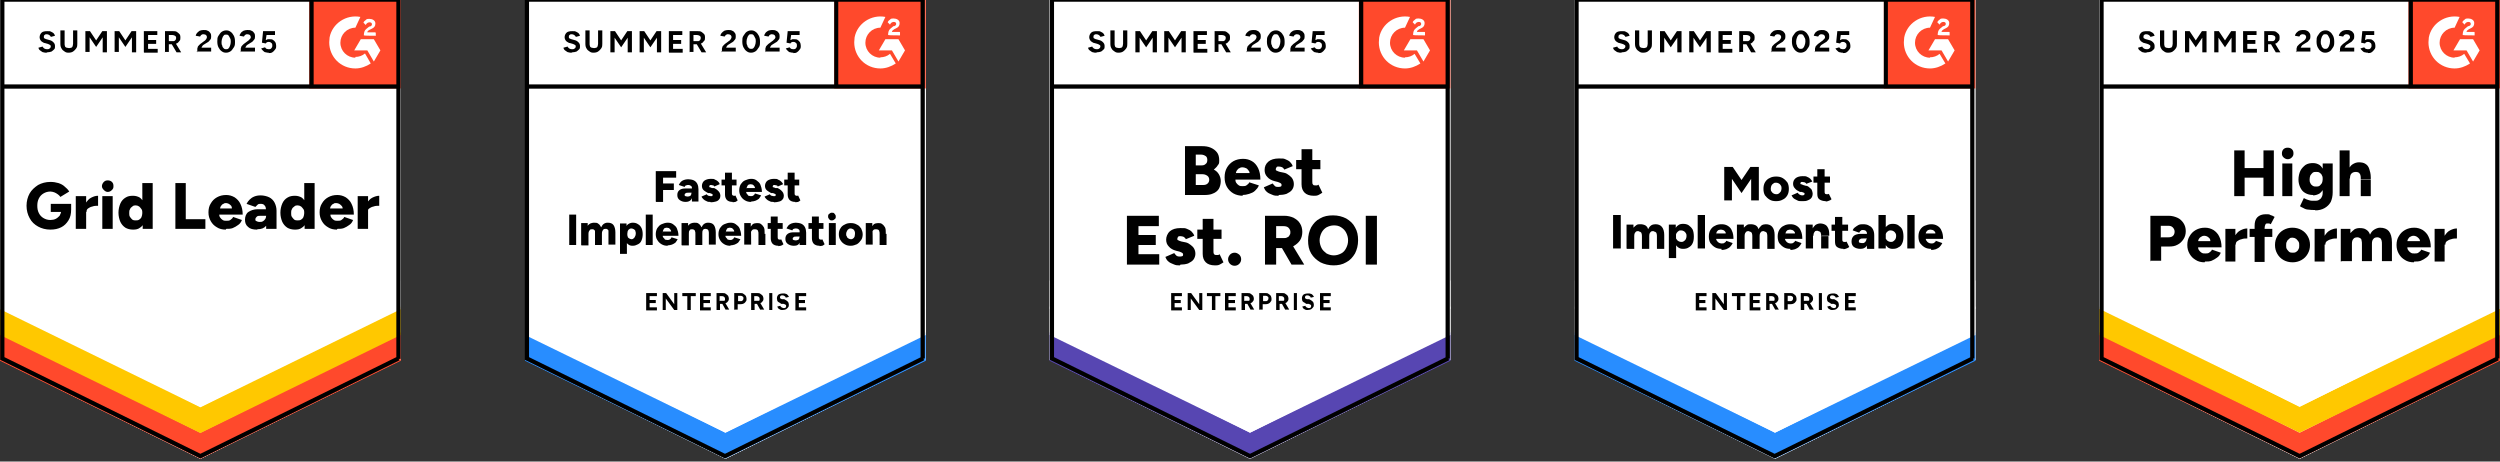 <?xml version="1.0" encoding="UTF-8"?>
<svg id="Layer_1" xmlns="http://www.w3.org/2000/svg" xmlns:xlink="http://www.w3.org/1999/xlink" version="1.1" viewBox="0 0 650 120">
  <rect x="0" y="0" width="650" height="120" fill="#333333" stroke="none"/>
  <!-- Generator: Adobe Illustrator 29.7.1, SVG Export Plug-In . SVG Version: 2.1.1 Build 8)  -->
  <defs>
    <style>
      .st0, .st1 {
        fill: none;
      }

      .st2 {
        fill-rule: evenodd;
      }

      .st2, .st3 {
        fill: #fff;
      }

      .st4 {
        fill: #288dff;
      }

      .st1 {
        stroke: #000;
        stroke-width: 1.1px;
      }

      .st5 {
        fill: #5746b2;
      }

      .st6 {
        clip-path: url(#clippath-1);
      }

      .st7 {
        clip-path: url(#clippath-3);
      }

      .st8 {
        clip-path: url(#clippath-4);
      }

      .st9 {
        clip-path: url(#clippath-2);
      }

      .st10 {
        fill: #ffc800;
      }

      .st11 {
        clip-path: url(#clippath);
      }

      .st12 {
        fill: #ff492c;
      }
    </style>
    <clipPath id="clippath">
      <rect class="st0" x="80.4" y="-.8" width="23.8" height="23.8"/>
    </clipPath>
    <clipPath id="clippath-1">
      <rect class="st0" x="353.3" y="-.8" width="23.8" height="23.8"/>
    </clipPath>
    <clipPath id="clippath-2">
      <rect class="st0" x="489.8" y="-.8" width="23.8" height="23.8"/>
    </clipPath>
    <clipPath id="clippath-3">
      <rect class="st0" x="216.9" y="-.8" width="23.8" height="23.8"/>
    </clipPath>
    <clipPath id="clippath-4">
      <rect class="st0" x="626.2" y="-.8" width="23.8" height="23.8"/>
    </clipPath>
  </defs>
  <g>
    <path class="st3" d="M0,93.6l52.1,25.7,52.1-25.7V-.8H0s0,94.4,0,94.4Z"/>
    <path class="st3" d="M0,93.6l52.1,25.7,52.1-25.7V-.8H0s0,94.4,0,94.4Z"/>
    <path d="M12.1,13.7c-.3,0-.5,0-.8-.1-.2,0-.5-.2-.6-.3-.2-.1-.4-.3-.5-.4-.1-.2-.2-.3-.2-.5l1.1-.3c0,.2.2.3.4.5.2.1.4.2.7.2.3,0,.5,0,.7-.2.2-.1.3-.3.3-.5s0-.3-.2-.4c-.1-.1-.3-.2-.6-.3l-.7-.2c-.3,0-.5-.2-.7-.3-.2-.1-.4-.3-.5-.5-.1-.2-.2-.4-.2-.7,0-.5.2-.9.5-1.2.3-.3.8-.4,1.5-.4s.7,0,.9.1c.3.1.5.3.7.4.2.2.3.4.4.7l-1.1.3c0-.2-.2-.3-.4-.5-.2-.1-.4-.2-.6-.2s-.5,0-.6.2c-.2.1-.2.3-.2.5s0,.3.2.4c.1,0,.3.2.5.2l.7.2c.5.1.8.3,1.1.6.3.3.4.6.4,1s0,.6-.2.8c-.2.2-.4.4-.7.6-.3.1-.7.2-1.1.2ZM18,13.7c-.5,0-.8,0-1.2-.3-.3-.2-.6-.4-.8-.8-.2-.3-.3-.7-.3-1.2v-3.5h1.1v3.5c0,.2,0,.4.1.6,0,.2.2.3.4.4.2,0,.4.1.6.1s.4,0,.6-.1c.2,0,.3-.2.4-.4,0-.2.1-.4.1-.6v-3.5h1.1v3.5c0,.4,0,.8-.3,1.2-.2.3-.5.6-.8.8s-.7.3-1.2.3ZM22.2,13.6v-5.5h1.2l1.6,2.4,1.6-2.4h1.2v5.5h-1.1v-3.9l-1.7,2.5-1.7-2.5v3.8h-1.1ZM29.8,13.6v-5.5h1.2l1.6,2.4,1.6-2.4h1.2v5.5h-1.1v-3.9l-1.7,2.5-1.7-2.5v3.8h-1.1ZM37.4,13.6v-5.5h3.5v1h-2.4v1.3h2.1v1h-2.1v1.3h2.5v1h-3.5ZM42.9,13.6v-5.5h2.1c.4,0,.7,0,1,.2.3.2.5.4.7.6.2.3.2.6.2.9s0,.7-.3.9c-.2.3-.4.5-.7.6-.3.2-.7.2-1.1.2h-.9v2h-1.1ZM45.9,13.6l-1.3-2.2.8-.6,1.7,2.8h-1.2ZM44,10.7h1c.2,0,.3,0,.4-.1.1,0,.2-.2.3-.3,0-.1.1-.3.1-.4,0-.2,0-.4-.3-.6-.2-.1-.4-.2-.7-.2h-.9v1.6ZM51.3,13.6v-.8c0-.2,0-.3.1-.5,0-.2.2-.4.4-.6.2-.2.4-.4.6-.5l.8-.6c.1,0,.2-.2.3-.3,0,0,.2-.2.2-.3,0-.1.1-.2.1-.3s0-.3-.1-.4c0-.1-.2-.2-.3-.3-.1,0-.3-.1-.5-.1s-.3,0-.4.1c-.1,0-.2.1-.3.2,0,.1-.1.2-.2.3l-1.1-.2c0-.3.2-.5.3-.7.2-.2.4-.4.7-.6.3-.1.6-.2,1-.2s.8,0,1.1.2c.3.1.5.3.7.6.2.3.2.6.2.9s0,.6-.3.9c-.2.3-.4.5-.8.7l-.8.5c-.2.1-.3.2-.4.4-.1.1-.2.3-.2.4h2.5v1h-3.8ZM58.8,13.7c-.5,0-.8-.1-1.2-.4-.3-.2-.6-.6-.8-1s-.3-.9-.3-1.5c0-.6,0-1.1.3-1.5s.5-.8.8-1c.3-.2.7-.4,1.2-.4s.8.1,1.2.4c.3.2.6.6.8,1,.2.4.3.9.3,1.5s0,1.1-.3,1.5-.5.8-.8,1c-.3.2-.7.4-1.2.4ZM58.8,12.8c.2,0,.4,0,.6-.2.2-.2.3-.4.4-.7.1-.3.2-.6.2-1s0-.7-.2-1c-.1-.3-.3-.5-.4-.7-.2-.2-.4-.2-.6-.2s-.5,0-.6.2c-.2.2-.3.4-.4.7-.1.3-.2.6-.2,1s0,.7.2,1c0,.3.2.5.4.7.2.2.4.2.6.2ZM62.6,13.6v-.8c0-.2,0-.3.1-.5,0-.2.2-.4.4-.6.2-.2.4-.4.6-.5l.8-.6c.1,0,.2-.2.3-.3.1,0,.2-.2.3-.3s.1-.2.1-.3,0-.3-.1-.4c0-.1-.2-.2-.3-.3-.1,0-.3-.1-.5-.1s-.3,0-.4.1c-.1,0-.2.1-.3.2,0,.1-.1.2-.2.3l-1.1-.2c0-.3.2-.5.3-.7s.4-.4.7-.6c.3-.1.6-.2,1-.2s.8,0,1.1.2c.3.1.5.3.7.6.2.3.2.6.2.9s0,.6-.3.9c-.2.3-.4.5-.8.7l-.8.5c-.2.1-.3.2-.4.4-.1.1-.2.3-.2.4h2.5v1h-3.8ZM69.9,13.7c-.3,0-.5,0-.8-.1-.3,0-.5-.2-.7-.4-.2-.2-.4-.4-.5-.6l1-.3c.1.2.3.3.4.4.2,0,.3.1.5.1.3,0,.5,0,.7-.2.2-.2.3-.4.3-.7,0-.3,0-.5-.2-.7-.2-.2-.4-.3-.7-.3s-.3,0-.5.1c-.1,0-.2.2-.3.3l-1-.2.3-3h3.1v1h-2.2l-.2,1.3c.1,0,.3-.1.5-.2.2,0,.4,0,.6,0,.3,0,.6,0,.8.2.2.1.4.3.6.6.1.2.2.5.2.9s0,.7-.3,1c-.2.3-.4.5-.7.7-.3.2-.6.2-1,.2ZM13.1,59.7c-1.2,0-2.3-.3-3.2-.8-.9-.5-1.7-1.2-2.2-2.2-.5-.9-.8-2-.8-3.2s.3-2.3.8-3.2c.5-.9,1.3-1.6,2.2-2.2.9-.5,2-.8,3.2-.8.8,0,1.4.1,2.1.3.6.2,1.2.5,1.6.9.5.4.9.8,1.2,1.3l-2.3,1.4c-.2-.3-.4-.5-.7-.7-.3-.2-.6-.4-.9-.5-.3-.1-.7-.2-1-.2-.7,0-1.3.2-1.8.5-.5.3-.9.7-1.2,1.3-.3.6-.4,1.2-.4,1.9s.1,1.3.4,1.9c.3.6.7,1,1.2,1.3.5.3,1.1.5,1.8.5.5,0,1-.1,1.4-.3.4-.2.7-.5,1-.8.2-.4.4-.8.4-1.3l2.6-.4c0,1.2-.2,2.1-.7,2.9-.5.8-1.1,1.4-1.9,1.8-.8.4-1.7.6-2.8.6ZM13.2,55.1v-2.1h5.3v1.6l-1.5.5h-3.8ZM21.7,55.1c0-.9.2-1.7.6-2.3.4-.6.8-1.1,1.4-1.4.6-.3,1.1-.5,1.8-.5v2.6c-.5,0-1,0-1.5.2-.5.1-.8.3-1.1.5-.3.2-.4.5-.4.9h-.7ZM19.7,59.5v-8.5h2.7v8.5h-2.7ZM26.6,59.5v-8.5h2.7v8.5h-2.7ZM28,49.9c-.4,0-.7-.2-1-.5-.3-.3-.5-.6-.5-1s.2-.8.5-1.1c.3-.3.6-.4,1-.4s.8.1,1.1.4c.3.3.4.6.4,1.1s-.1.7-.4,1c-.3.3-.6.5-1.1.5ZM37.1,59.5v-1.6c-.1,0-.1-10.3-.1-10.3h2.7v11.9h-2.5ZM34.6,59.7c-.8,0-1.5-.2-2-.5-.6-.4-1-.9-1.3-1.5-.3-.7-.5-1.5-.5-2.4s.2-1.7.5-2.4c.3-.7.8-1.2,1.3-1.5.6-.4,1.2-.5,2-.5.7,0,1.3.2,1.8.5.5.4.8.9,1.1,1.5.2.7.4,1.5.4,2.4s-.1,1.7-.4,2.4c-.2.7-.6,1.2-1.1,1.5-.5.4-1.1.5-1.8.5ZM35.3,57.3c.3,0,.6,0,.9-.2.3-.2.5-.4.6-.7.1-.3.2-.6.2-1s0-.7-.2-1c-.2-.3-.4-.5-.6-.7-.3-.2-.6-.3-.9-.3-.3,0-.6,0-.9.3-.3.2-.5.4-.6.7-.2.3-.2.6-.2,1,0,.4,0,.7.2,1,.2.3.4.5.6.7.3.2.6.2.9.2ZM45.6,59.5v-11.9h2.7v9.4h5.1v2.5h-7.8ZM58.7,59.7c-.9,0-1.7-.2-2.3-.6-.7-.4-1.2-.9-1.6-1.6-.4-.7-.6-1.4-.6-2.3s.2-1.7.6-2.3c.4-.7.9-1.2,1.6-1.6.7-.4,1.5-.6,2.4-.6.8,0,1.5.2,2.2.6.6.4,1.2,1,1.5,1.7.4.8.6,1.7.6,2.8h-6.4l.3-.3c0,.4,0,.7.2,1s.4.5.7.7c.3.2.6.2,1,.2.4,0,.8,0,1.1-.3.3-.2.5-.4.6-.7l2.3.8c-.2.5-.5,1-1,1.3-.4.3-.9.6-1.4.8-.5.2-1.1.2-1.7.2ZM57,54.5l-.3-.3h3.8l-.2.3c0-.4,0-.7-.2-1-.2-.2-.4-.4-.6-.5-.2-.1-.5-.2-.7-.2s-.5,0-.7.2c-.3.1-.5.3-.6.5-.2.2-.3.6-.3,1ZM69.2,59.5v-1.8c0,0,0-2.4,0-2.4,0-.5,0-.8-.1-1.2,0-.3-.2-.6-.4-.8-.2-.2-.5-.3-.9-.3-.3,0-.6,0-.8.2-.2.2-.4.4-.6.6l-2.3-.8c.2-.4.5-.8.8-1.1.3-.3.7-.6,1.2-.8.5-.2,1-.3,1.7-.3s1.6.2,2.2.5c.6.3,1.1.8,1.4,1.4.3.6.5,1.3.5,2.1v4.7h-2.5ZM66.8,59.7c-1,0-1.8-.2-2.3-.7-.6-.5-.8-1.1-.8-1.9s.3-1.6.9-2c.6-.4,1.4-.7,2.4-.7h2.3v1.7h-1.3c-.6,0-1,0-1.2.2s-.4.4-.4.7,0,.4.3.5c.2.1.4.2.8.2s.6,0,.9-.2c.2-.1.4-.3.6-.6.1-.2.2-.5.2-.8h.7c0,1.1-.2,2-.7,2.6-.5.6-1.2.9-2.2.9ZM79.2,59.5v-1.6c-.1,0-.1-10.3-.1-10.3h2.7v11.9h-2.5ZM76.7,59.7c-.8,0-1.5-.2-2-.5-.6-.4-1-.9-1.3-1.5-.3-.7-.5-1.5-.5-2.4s.2-1.7.5-2.4c.3-.7.8-1.2,1.3-1.5.6-.4,1.3-.5,2-.5.7,0,1.3.2,1.8.5.5.4.8.9,1.1,1.5.2.7.4,1.5.4,2.4s-.1,1.7-.4,2.4c-.2.7-.6,1.2-1.1,1.5-.5.4-1.1.5-1.8.5ZM77.4,57.3c.3,0,.6,0,.9-.2.3-.2.5-.4.6-.7.1-.3.2-.6.2-1s0-.7-.2-1c-.2-.3-.4-.5-.6-.7-.3-.2-.6-.3-.9-.3-.3,0-.6,0-.9.3-.3.2-.5.4-.6.7-.2.3-.2.6-.2,1,0,.4,0,.7.2,1,.2.3.4.5.6.7.3.2.6.2.9.2ZM87.6,59.7c-.9,0-1.7-.2-2.3-.6-.7-.4-1.2-.9-1.6-1.6-.4-.7-.6-1.4-.6-2.3s.2-1.7.6-2.3c.4-.7.9-1.2,1.6-1.6.7-.4,1.5-.6,2.4-.6.8,0,1.5.2,2.2.6.6.4,1.2,1,1.5,1.7.4.8.6,1.7.6,2.8h-6.4l.3-.3c0,.4,0,.7.2,1,.2.3.4.5.7.7.3.2.6.2,1,.2.4,0,.8,0,1.1-.3.3-.2.5-.4.6-.7l2.3.8c-.2.5-.5,1-1,1.3-.4.3-.9.6-1.4.8-.5.2-1.1.2-1.7.2h0ZM85.8,54.5l-.3-.3h3.8l-.2.3c0-.4,0-.7-.3-1-.2-.2-.4-.4-.6-.5-.2-.1-.5-.2-.8-.2s-.5,0-.7.2c-.3.1-.5.3-.6.5-.2.2-.3.6-.3,1ZM94.9,55.1c0-.9.2-1.7.5-2.3.4-.6.8-1.1,1.4-1.4.6-.3,1.2-.5,1.8-.5v2.6c-.5,0-1,0-1.5.2-.5.1-.8.3-1.1.5-.3.2-.4.5-.4.9h-.7ZM93,59.5v-8.5h2.7v8.5h-2.7Z"/>
    <path class="st12" d="M80.4-.8h23.8v23.8h-23.8V-.8Z"/>
    <g class="st11">
      <g>
        <path class="st2" d="M97.5,8.4h-2c0-.3.3-.5.7-.7l.4-.2c.7-.3,1-.7,1-1.4,0-.4-.2-.7-.5-.9-.3-.2-.7-.3-1.1-.3-.3,0-.7,0-.9.3-.3.2-.5.4-.6.7l.6.6c.2-.5.6-.7,1-.7s.6.2.6.5-.1.4-.5.6h-.2c-.5.4-.9.7-1.1,1-.2.3-.3.8-.3,1.3h0c0,.1,3.1.1,3.1.1v-.8h0ZM97.2,10.2h-3.4l-1.7,2.9h3.4l1.7,2.9,1.7-2.9-1.7-2.9Z"/>
        <path class="st2" d="M92.4,15c-2.1,0-3.9-1.7-3.9-3.9,0-2.1,1.7-3.9,3.9-3.9l1.3-2.8c-3.7-.7-7.3,1.7-8,5.3,0,.4-.1.9-.1,1.3,0,3.8,3,6.8,6.8,6.8h0c1.4,0,2.8-.5,4-1.3l-1.5-2.6c-.7.6-1.6.9-2.5.9Z"/>
        <path class="st1" d="M81,0v22.5"/>
      </g>
    </g>
    <path class="st12" d="M0,93.8v-7.4l52.1,26.1,52.1-26.1v7.4l-52.1,25.5S0,93.8,0,93.8Z"/>
    <path class="st10" d="M0,87.1v-7.4l52.1,26.1,52.1-26.1v7.4l-52.1,25.5S0,87.1,0,87.1Z"/>
    <path class="st3" d="M0,80.4v-7.4l52.1,26.1,52.1-26.1v7.4l-52.1,25.5S0,80.4,0,80.4Z"/>
    <path class="st1" d="M103.6,93.2l-51.5,25.4L.6,93.2V-.1h103s0,93.4,0,93.4ZM103.7,22.5H.7"/>
  </g>
  <g>
    <path class="st3" d="M272.9,93.6l52.1,25.7,52.1-25.7V-.8h-104.2s0,94.3,0,94.3Z"/>
    <path class="st3" d="M272.9,93.6l52.1,25.7,52.1-25.7V-.8h-104.2s0,94.3,0,94.3Z"/>
    <path d="M285,13.7c-.3,0-.5,0-.8-.1-.2,0-.5-.2-.6-.3-.2-.1-.4-.3-.5-.4-.1-.2-.2-.3-.2-.5l1.1-.3c0,.2.2.3.4.5.2.1.4.2.7.2.3,0,.5,0,.7-.2.2-.1.3-.3.3-.5s0-.3-.2-.4c-.1-.1-.3-.2-.6-.3l-.7-.2c-.3,0-.5-.2-.7-.3-.2-.1-.4-.3-.5-.5-.1-.2-.2-.4-.2-.7,0-.5.2-.9.5-1.2.3-.3.8-.4,1.5-.4s.7,0,.9.1c.3.1.5.3.7.4.2.2.3.4.4.7l-1.1.3c0-.2-.2-.3-.4-.5-.2-.1-.4-.2-.6-.2s-.5,0-.6.2c-.2.1-.2.3-.2.5s0,.3.2.4c.1,0,.3.2.5.2l.7.2c.5.1.8.3,1.1.6.3.3.4.6.4,1s0,.6-.2.8c-.2.2-.4.4-.7.6-.3.1-.7.2-1.1.2ZM291,13.7c-.5,0-.8,0-1.2-.3-.3-.2-.6-.4-.8-.8-.2-.3-.3-.7-.3-1.2v-3.5h1.1v3.5c0,.2,0,.4.1.6,0,.2.2.3.4.4.2,0,.4.1.6.1s.4,0,.6-.1c.2,0,.3-.2.4-.4,0-.2.1-.4.1-.6v-3.5h1.1v3.5c0,.4,0,.8-.3,1.2-.2.3-.5.6-.8.8s-.7.3-1.2.3ZM295.2,13.6v-5.5h1.2l1.6,2.4,1.6-2.4h1.2v5.5h-1.1v-3.8l-1.7,2.5-1.7-2.5v3.8h-1.1ZM302.7,13.6v-5.5h1.2l1.6,2.4,1.6-2.4h1.2v5.5h-1.1v-3.8l-1.7,2.5-1.7-2.5v3.8h-1.1ZM310.3,13.6v-5.5h3.5v1h-2.4v1.3h2.1v1h-2.1v1.3h2.5v1h-3.5ZM315.8,13.6v-5.5h2.1c.4,0,.7,0,1,.2.3.2.5.4.7.6.2.3.2.6.2.9s0,.7-.3.9c-.2.3-.4.5-.7.6-.3.2-.7.2-1.1.2h-.9v2h-1.1ZM318.8,13.6l-1.3-2.2.8-.6,1.7,2.8h-1.2ZM316.9,10.7h1c.2,0,.3,0,.4-.1.1,0,.2-.2.3-.3,0-.1.1-.3.1-.4,0-.2,0-.4-.3-.6-.2-.1-.4-.2-.7-.2h-.9v1.6ZM324.2,13.6v-.8c0-.2,0-.3.1-.5,0-.2.2-.4.4-.6.2-.2.4-.4.6-.5l.8-.6c.1,0,.2-.2.3-.3,0,0,.2-.2.2-.3,0-.1.1-.2.1-.3s0-.3-.1-.4c0-.1-.2-.2-.3-.3-.1,0-.3-.1-.5-.1s-.3,0-.4.1c-.1,0-.2.1-.3.2,0,.1-.1.2-.2.3l-1.1-.2c0-.3.2-.5.3-.7.2-.2.4-.4.7-.6.3-.1.6-.2,1-.2s.8,0,1.1.2c.3.1.5.3.7.6.2.3.2.6.2.9s0,.6-.3.9c-.2.3-.4.5-.8.7l-.8.5c-.2.1-.3.2-.4.4-.1.1-.2.3-.2.4h2.5v1h-3.8ZM331.7,13.7c-.5,0-.8-.1-1.2-.4-.3-.2-.6-.6-.8-1s-.3-.9-.3-1.5c0-.6,0-1.1.3-1.5s.5-.8.8-1c.3-.2.7-.4,1.2-.4s.8.1,1.2.4c.3.2.6.6.8,1,.2.4.3.9.3,1.5s0,1.1-.3,1.5-.5.8-.8,1c-.3.2-.7.4-1.2.4ZM331.7,12.7c.2,0,.4,0,.6-.2.2-.2.3-.4.4-.7.1-.3.2-.6.2-1s0-.7-.2-1c-.1-.3-.3-.5-.4-.7-.2-.2-.4-.2-.6-.2s-.5,0-.6.2c-.2.2-.3.4-.4.7-.1.3-.2.6-.2,1s0,.7.2,1c0,.3.2.5.4.7.2.2.4.2.6.2ZM335.5,13.6v-.8c0-.2,0-.3.1-.5,0-.2.2-.4.4-.6.2-.2.4-.4.6-.5l.8-.6c.1,0,.2-.2.3-.3.1,0,.2-.2.3-.3s.1-.2.1-.3,0-.3-.1-.4c0-.1-.2-.2-.3-.3-.1,0-.3-.1-.5-.1s-.3,0-.4.1c-.1,0-.2.1-.3.2,0,.1-.1.2-.2.3l-1.1-.2c0-.3.2-.5.3-.7s.4-.4.7-.6c.3-.1.6-.2,1-.2s.8,0,1.1.2c.3.1.5.3.7.6.2.3.2.6.2.9s0,.6-.3.9c-.2.3-.4.5-.8.7l-.8.5c-.2.1-.3.2-.4.4-.1.1-.2.3-.2.4h2.5v1h-3.8ZM342.8,13.7c-.3,0-.5,0-.8-.1-.3,0-.5-.2-.7-.4-.2-.2-.4-.4-.5-.6l1-.3c.1.2.3.3.4.4.2,0,.3.1.5.1.3,0,.5,0,.7-.2.2-.2.3-.4.3-.7,0-.3,0-.5-.2-.7-.2-.2-.4-.3-.7-.3s-.3,0-.5.1c-.1,0-.2.2-.3.3l-1-.2.3-3h3.1v1h-2.2l-.2,1.3c.1,0,.3-.1.5-.2.2,0,.4,0,.6,0,.3,0,.6,0,.8.2.2.1.4.3.6.6.1.2.2.5.2.9s0,.7-.3,1c-.2.3-.4.5-.7.7-.3.2-.6.2-1,.2Z"/>
    <path d="M308.1,50.7v-12.7h4.4c.9,0,1.6.1,2.3.4.7.3,1.2.7,1.6,1.2.4.5.6,1.2.6,2.1s-.1.9-.4,1.3c-.2.4-.6.7-1,1.1.6.3,1,.7,1.3,1.2.3.5.5,1.1.5,1.8s-.2,1.5-.5,2-.9,1-1.5,1.2c-.6.3-1.4.4-2.2.4h-5ZM310.9,48.1h1.9c.5,0,.9-.1,1.2-.4.3-.3.4-.6.4-1s-.2-.8-.5-1c-.3-.2-.7-.4-1.2-.4h-1.8v2.8ZM310.9,43h1.5c.5,0,.8-.1,1.1-.4.3-.2.4-.6.4-1s-.1-.8-.4-1c-.3-.2-.7-.4-1.2-.4h-1.4v2.7ZM323.2,50.9c-.9,0-1.8-.2-2.5-.6-.7-.4-1.3-1-1.7-1.7-.4-.7-.6-1.5-.6-2.5s.2-1.8.6-2.5c.4-.7,1-1.3,1.7-1.7.7-.4,1.6-.6,2.5-.6s1.6.2,2.3.6c.7.4,1.2,1,1.6,1.8.4.8.6,1.8.6,3h-6.8l.3-.3c0,.4,0,.8.2,1.1.2.3.4.5.7.7.3.2.6.2,1,.2.4,0,.8,0,1.1-.3.3-.2.5-.4.6-.7l2.5.8c-.2.6-.6,1-1,1.4-.4.4-.9.6-1.5.8-.6.2-1.2.3-1.8.3ZM321.4,45.4l-.3-.4h4.1l-.3.4c0-.5,0-.8-.3-1.1-.2-.3-.4-.5-.7-.6-.3-.1-.5-.2-.8-.2s-.5,0-.8.2c-.3.1-.5.3-.7.6-.2.3-.3.6-.3,1.1ZM332.4,50.9c-.6,0-1.1,0-1.7-.3-.5-.2-1-.4-1.3-.7-.4-.3-.6-.7-.8-1.2l2.3-1c.2.3.4.5.6.7s.6.2.8.2.5,0,.7-.1c.2-.1.2-.2.2-.4s0-.3-.3-.5c-.2-.1-.4-.2-.7-.3l-.8-.2c-.8-.2-1.5-.6-1.9-1.1-.5-.5-.7-1.1-.7-1.8,0-.9.3-1.6,1-2.2.6-.5,1.5-.8,2.7-.8s1.2,0,1.7.2c.5.2.9.4,1.2.7.3.3.6.7.7,1.1l-2.2.9c0-.2-.3-.4-.5-.6-.3-.1-.5-.2-.9-.2s-.5,0-.6.2c-.1.1-.2.3-.2.5s0,.3.3.4c.2.1.4.2.8.3l1,.2c.6.1,1,.4,1.4.7.4.3.7.6.9,1,.2.4.3.8.3,1.3,0,.6-.2,1.1-.5,1.5-.3.4-.8.7-1.4,1-.6.2-1.3.3-2,.3ZM341.6,50.9c-1.1,0-1.9-.3-2.4-.8-.5-.5-.8-1.2-.8-2.2v-9.1h2.8v8.4c0,.4,0,.6.2.8.1.2.3.2.6.2s.2,0,.4,0c.1,0,.3-.1.4-.2l1,2.1c-.3.2-.6.4-1,.6-.4.2-.8.2-1.2.2ZM337,44v-2.4h6.3v2.4h-6.3ZM293,68.8v-12.7h8.3v2.7h-5.3v2.3h4.5v2.6h-4.5v2.4h5.4v2.7h-8.3ZM306.8,69c-.6,0-1.1,0-1.7-.3-.5-.2-1-.4-1.3-.7-.4-.3-.6-.7-.8-1.2l2.3-1c.2.3.4.5.6.7.3.2.6.2.8.2s.5,0,.7-.1c.2-.1.2-.2.2-.4s0-.3-.3-.5c-.2-.1-.4-.2-.7-.3l-.8-.2c-.8-.2-1.5-.6-1.9-1.1-.5-.5-.7-1.1-.7-1.8s.3-1.6,1-2.2c.6-.5,1.5-.8,2.7-.8s1.2,0,1.7.2c.5.2.9.4,1.2.7.3.3.6.7.7,1.1l-2.2.9c0-.2-.3-.4-.5-.6-.3-.1-.5-.2-.9-.2s-.5,0-.6.2c-.1.1-.2.3-.2.5s0,.3.3.4c.2.1.4.2.8.3l1,.2c.6.1,1,.4,1.4.7.4.3.7.6.9,1s.3.8.3,1.3-.2,1.1-.5,1.5-.8.7-1.4,1c-.6.2-1.3.3-2,.3ZM315.9,69c-1.1,0-1.9-.3-2.4-.8-.5-.5-.8-1.2-.8-2.2v-9.1h2.8v8.4c0,.4,0,.6.2.8.1.2.3.2.6.2s.2,0,.4,0c.1,0,.3-.1.4-.2l1,2.1c-.3.2-.6.4-1,.6-.4.2-.8.2-1.2.2ZM311.3,62.1v-2.4h6.3v2.4h-6.3ZM321,69.1c-.5,0-.9-.2-1.2-.5s-.5-.7-.5-1.2.2-.8.5-1.2c.3-.3.7-.5,1.2-.5s.8.2,1.2.5c.3.3.5.7.5,1.2s-.2.9-.5,1.2c-.3.3-.7.5-1.2.5ZM328.9,68.8v-12.7h5c.9,0,1.7.2,2.4.5.7.4,1.3.8,1.7,1.5.4.6.6,1.4.6,2.2s-.2,1.6-.6,2.2c-.4.6-1,1.1-1.7,1.5-.7.4-1.5.5-2.5.5h-2v4.3h-2.9ZM335.8,68.8l-2.9-5,2.2-1.6,4,6.6h-3.3ZM331.8,61.9h2c.3,0,.6,0,.9-.2.3-.1.5-.3.6-.6.2-.2.2-.5.2-.8,0-.4-.2-.8-.5-1.1-.3-.3-.8-.4-1.3-.4h-1.9v3.1ZM346.8,69c-1.3,0-2.5-.3-3.5-.8-1-.6-1.8-1.3-2.4-2.3-.6-1-.8-2.1-.8-3.4s.3-2.4.8-3.4c.6-1,1.3-1.8,2.3-2.3,1-.6,2.1-.8,3.4-.8s2.4.3,3.4.8c1,.6,1.8,1.3,2.3,2.3.6,1,.8,2.1.8,3.4s-.3,2.4-.8,3.4c-.6,1-1.3,1.8-2.3,2.3-1,.6-2.1.8-3.4.8ZM346.8,66.4c.7,0,1.3-.2,1.9-.5s1-.8,1.3-1.4c.3-.6.5-1.2.5-2s-.2-1.4-.5-2c-.3-.6-.7-1-1.3-1.4s-1.2-.5-1.9-.5-1.3.2-1.9.5c-.5.3-1,.8-1.3,1.4-.3.6-.5,1.3-.5,2s.2,1.4.5,2c.3.6.8,1,1.3,1.4.6.3,1.2.5,1.9.5h0ZM355.1,68.8v-12.7h2.9v12.7h-2.9Z"/>
    <path d="M304.5,80.6v-4.4h2.8v.8h-1.9v1h1.6v.8h-1.6v1.1h1.9v.8h-2.8ZM308.8,80.6v-4.4h.9l2.1,2.9v-2.9h.8v4.4h-.8l-2.2-3v3h-.8ZM315.1,80.6v-3.6h-1.3v-.8h3.5v.8h-1.3v3.6h-.9ZM318.5,80.6v-4.4h2.8v.8h-1.9v1h1.7v.8h-1.7v1.1h1.9v.8h-2.8ZM322.8,80.6v-4.4h1.6c.3,0,.6,0,.8.2.2.1.4.3.6.5.1.2.2.5.2.7s0,.5-.2.7c-.1.2-.3.4-.6.5-.2.1-.5.2-.8.2h-.7v1.6h-.8ZM325.2,80.6l-1-1.8.6-.5,1.3,2.2h-1ZM323.6,78.2h.8c.1,0,.2,0,.3,0,.1,0,.2-.1.2-.2,0,0,0-.2,0-.3,0-.2,0-.3-.2-.5-.1-.1-.3-.2-.5-.2h-.7v1.3ZM327.4,80.6v-4.4h1.6c.3,0,.6,0,.8.2.2.1.4.3.6.5.1.2.2.5.2.8s0,.5-.2.7c-.1.2-.3.4-.5.5-.2.1-.5.2-.8.2h-.8v1.4h-.8ZM328.3,78.3h.8c.2,0,.3,0,.5-.2.1-.1.2-.3.2-.5s0-.4-.2-.5c-.1-.1-.3-.2-.5-.2h-.7v1.4ZM331.8,80.6v-4.4h1.6c.3,0,.6,0,.8.2.2.1.4.3.6.5.1.2.2.5.2.7s0,.5-.2.7c-.1.2-.3.4-.6.5-.2.1-.5.2-.8.2h-.7v1.6h-.9ZM334.2,80.6l-1-1.8.7-.5,1.3,2.2h-1ZM332.6,78.2h.8c.1,0,.2,0,.3,0,.1,0,.2-.1.2-.2,0,0,0-.2,0-.3,0-.2,0-.3-.2-.5-.1-.1-.3-.2-.5-.2h-.7v1.3ZM336.4,80.6v-4.4h.8v4.4h-.8ZM340.3,80.6c-.2,0-.4,0-.6,0s-.4-.1-.5-.2c-.2,0-.3-.2-.4-.3,0-.1-.2-.2-.2-.4l.8-.2c0,.1.1.3.3.4.1,0,.3.2.5.2.2,0,.4,0,.5-.1.1,0,.2-.2.2-.4s0-.3-.2-.4c-.1,0-.3-.2-.5-.2h-.6c-.2-.2-.4-.3-.6-.4-.2-.1-.3-.2-.4-.4,0-.2-.1-.3-.1-.6,0-.4.1-.7.4-1,.3-.2.7-.3,1.2-.3s.5,0,.7.1c.2,0,.4.2.5.3.1.2.3.3.3.5l-.8.2c0-.1-.1-.3-.3-.4-.1-.1-.3-.2-.5-.2s-.4,0-.5.1c-.1,0-.2.2-.2.4s0,.2.1.3c0,0,.2.1.4.2h.6c.4.2.7.4.9.6.2.2.3.5.3.8s0,.5-.2.7c-.1.2-.3.3-.5.5-.2.1-.5.2-.9.2h0ZM343.2,80.6v-4.4h2.8v.8h-1.9v1h1.6v.8h-1.6v1.1h1.9v.8h-2.8Z"/>
    <path class="st12" d="M353.3-.8h23.8v23.8h-23.8V-.8Z"/>
    <g class="st6">
      <g>
        <path class="st2" d="M370.4,8.3h-2c0-.3.3-.5.6-.7l.4-.2c.7-.3,1-.7,1-1.4,0-.4-.2-.7-.5-.9-.3-.2-.7-.3-1.1-.3-.3,0-.7,0-.9.3-.3.2-.5.4-.6.7l.6.6c.2-.5.6-.7,1-.7s.6.2.6.5-.1.4-.5.6h-.2c-.5.4-.9.7-1.1,1-.2.3-.3.8-.3,1.3h0c0,.1,3.1.1,3.1.1v-.8h0ZM370.1,10.2h-3.4l-1.7,2.9h3.4l1.7,2.9,1.7-2.9-1.7-2.9Z"/>
        <path class="st2" d="M365.3,15c-2.1,0-3.9-1.7-3.9-3.9,0-2.1,1.7-3.9,3.9-3.9l1.3-2.8c-3.7-.7-7.3,1.7-8,5.3,0,.4-.1.9-.1,1.3,0,3.8,3,6.8,6.8,6.8h0c1.4,0,2.8-.5,4-1.3l-1.5-2.5c-.7.6-1.6.9-2.5.9Z"/>
        <path class="st1" d="M353.9,0v22.5"/>
      </g>
    </g>
    <path class="st5" d="M272.9,93.8v-7.4l52.1,26.1,52.1-26.1v7.4l-52.1,25.4s-52.1-25.4-52.1-25.4Z"/>
    <path class="st3" d="M272.9,87.1v-7.4l52.1,26.1,52.1-26.1v7.4l-52.1,25.4s-52.1-25.4-52.1-25.4Z"/>
    <path class="st3" d="M272.9,80.3v-7.4l52.1,26.1,52.1-26.1v7.4l-52.1,25.4s-52.1-25.4-52.1-25.4Z"/>
    <path class="st1" d="M376.5,93.2l-51.5,25.4-51.5-25.4V-.1h102.9s0,93.3,0,93.3ZM376.6,22.5h-103"/>
  </g>
  <g>
    <path class="st3" d="M409.4,93.6l52.1,25.7,52.1-25.7V-.8h-104.2s0,94.3,0,94.3Z"/>
    <path class="st3" d="M409.4,93.6l52.1,25.7,52.1-25.7V-.8h-104.2s0,94.3,0,94.3Z"/>
    <path d="M421.5,13.7c-.3,0-.5,0-.8-.1-.2,0-.5-.2-.6-.3-.2-.1-.4-.3-.5-.4-.1-.2-.2-.3-.2-.5l1.1-.3c0,.2.2.3.4.5.2.1.4.2.7.2.3,0,.5,0,.7-.2.2-.1.3-.3.3-.5s0-.3-.2-.4c-.1-.1-.3-.2-.6-.3l-.7-.2c-.3,0-.5-.2-.7-.3-.2-.1-.4-.3-.5-.5-.1-.2-.2-.4-.2-.7,0-.5.2-.9.5-1.2.3-.3.8-.4,1.5-.4s.7,0,.9.1c.3.1.5.3.7.4.2.2.3.4.4.7l-1.1.3c0-.2-.2-.3-.4-.5-.2-.1-.4-.2-.6-.2s-.5,0-.6.2c-.2.1-.2.3-.2.5s0,.3.2.4c.1,0,.3.2.5.2l.7.2c.5.1.8.3,1.1.6.3.3.4.6.4,1s0,.6-.2.8c-.2.2-.4.4-.7.6-.3.1-.7.2-1.1.2ZM427.4,13.7c-.5,0-.8,0-1.2-.3-.3-.2-.6-.4-.8-.8-.2-.3-.3-.7-.3-1.2v-3.5h1.1v3.5c0,.2,0,.4.1.6,0,.2.2.3.4.4.2,0,.4.1.6.1s.4,0,.6-.1c.2,0,.3-.2.4-.4,0-.2.1-.4.1-.6v-3.5h1.1v3.5c0,.4,0,.8-.3,1.2-.2.3-.5.6-.8.8s-.7.3-1.2.3ZM431.6,13.6v-5.5h1.2l1.6,2.4,1.6-2.4h1.2v5.5h-1.1v-3.8l-1.7,2.5-1.7-2.5v3.8h-1.1ZM439.2,13.6v-5.5h1.2l1.6,2.4,1.6-2.4h1.2v5.5h-1.1v-3.8l-1.7,2.5-1.7-2.5v3.8h-1.1ZM446.8,13.6v-5.5h3.5v1h-2.4v1.3h2.1v1h-2.1v1.3h2.5v1h-3.5ZM452.2,13.6v-5.5h2.1c.4,0,.7,0,1,.2.3.2.5.4.7.6.2.3.2.6.2.9s0,.7-.3.9c-.2.3-.4.5-.7.6-.3.2-.7.2-1.1.2h-.9v2h-1.1ZM455.3,13.6l-1.3-2.2.8-.6,1.7,2.8h-1.2ZM453.3,10.7h1c.2,0,.3,0,.4-.1.1,0,.2-.2.3-.3,0-.1.1-.3.1-.4,0-.2,0-.4-.3-.6-.2-.1-.4-.2-.7-.2h-.9v1.6ZM460.6,13.6v-.8c0-.2,0-.3.1-.5,0-.2.2-.4.4-.6.2-.2.4-.4.6-.5l.8-.6c.1,0,.2-.2.3-.3,0,0,.2-.2.2-.3,0-.1.1-.2.1-.3s0-.3-.1-.4c0-.1-.2-.2-.3-.3-.1,0-.3-.1-.5-.1s-.3,0-.4.1c-.1,0-.2.1-.3.2,0,.1-.1.2-.2.3l-1.1-.2c0-.3.2-.5.3-.7.2-.2.4-.4.7-.6.3-.1.6-.2,1-.2s.8,0,1.1.2c.3.1.5.3.7.6.2.3.2.6.2.9s0,.6-.3.9c-.2.3-.4.5-.8.7l-.8.5c-.2.1-.3.2-.4.4-.1.1-.2.3-.2.4h2.5v1h-3.8ZM468.2,13.7c-.5,0-.8-.1-1.2-.4-.3-.2-.6-.6-.8-1s-.3-.9-.3-1.5c0-.6,0-1.1.3-1.5s.5-.8.8-1c.3-.2.7-.4,1.2-.4s.8.1,1.2.4c.3.2.6.6.8,1,.2.4.3.9.3,1.5s0,1.1-.3,1.5-.5.8-.8,1c-.3.2-.7.4-1.2.4ZM468.2,12.7c.2,0,.4,0,.6-.2.2-.2.3-.4.4-.7.1-.3.2-.6.2-1s0-.7-.2-1c-.1-.3-.3-.5-.4-.7-.2-.2-.4-.2-.6-.2s-.5,0-.6.2c-.2.2-.3.4-.4.7-.1.3-.2.6-.2,1s0,.7.2,1c0,.3.2.5.4.7.2.2.4.2.6.2ZM471.9,13.6v-.8c0-.2,0-.3.1-.5,0-.2.2-.4.4-.6.2-.2.4-.4.6-.5l.8-.6c.1,0,.2-.2.3-.3.1,0,.2-.2.3-.3s.1-.2.1-.3,0-.3-.1-.4c0-.1-.2-.2-.3-.3-.1,0-.3-.1-.5-.1s-.3,0-.4.1c-.1,0-.2.1-.3.2,0,.1-.1.2-.2.3l-1.1-.2c0-.3.2-.5.3-.7s.4-.4.7-.6c.3-.1.6-.2,1-.2s.8,0,1.1.2c.3.1.5.3.7.6.2.3.2.6.2.9s0,.6-.3.9c-.2.3-.4.5-.8.7l-.8.5c-.2.1-.3.2-.4.4-.1.1-.2.3-.2.4h2.5v1h-3.8ZM479.2,13.7c-.3,0-.5,0-.8-.1-.3,0-.5-.2-.7-.4-.2-.2-.4-.4-.5-.6l1-.3c.1.2.3.3.4.4.2,0,.3.1.5.1.3,0,.5,0,.7-.2.2-.2.3-.4.3-.7,0-.3,0-.5-.2-.7-.2-.2-.4-.3-.7-.3s-.3,0-.5.1c-.1,0-.2.2-.3.3l-1-.2.3-3h3.1v1h-2.2l-.2,1.3c.1,0,.3-.1.5-.2.2,0,.4,0,.6,0,.3,0,.6,0,.8.2.2.1.4.3.6.6.1.2.2.5.2.9s0,.7-.3,1c-.2.3-.4.5-.7.7-.3.2-.6.2-1,.2Z"/>
    <path d="M448.3,52.1v-8.7h2.2l2.3,3.4,2.3-3.4h2.2v8.7h-2v-5.6l-2.5,3.7-2.5-3.7v5.6h-2ZM461.8,52.3c-.7,0-1.2-.1-1.7-.4-.5-.3-.9-.7-1.2-1.1-.3-.5-.4-1.1-.4-1.7s.1-1.2.4-1.7c.3-.5.7-.9,1.2-1.1.5-.3,1.1-.4,1.7-.4s1.2.1,1.7.4c.5.3.9.7,1.2,1.1.3.5.4,1.1.4,1.7s-.1,1.2-.4,1.7-.7.9-1.2,1.1c-.5.3-1.1.4-1.7.4ZM461.8,50.5c.2,0,.5,0,.7-.2.2-.1.3-.3.5-.5.1-.2.2-.5.2-.8s0-.5-.2-.8c-.1-.2-.3-.4-.5-.5-.2-.1-.4-.2-.7-.2s-.5,0-.7.2c-.2.1-.4.3-.5.5-.1.2-.2.5-.2.8s0,.6.2.8c.1.2.3.4.5.5.2.1.4.2.7.2ZM468.4,52.3c-.4,0-.8,0-1.1-.2s-.7-.3-.9-.5c-.3-.2-.4-.5-.6-.8l1.6-.7c.1.2.3.4.5.5.2.1.4.2.6.2s.4,0,.5-.1c.1,0,.2-.2.2-.3s0-.2-.2-.3c-.1,0-.3-.1-.5-.2h-.5c-.6-.3-1-.5-1.3-.9-.3-.3-.5-.7-.5-1.2,0-.6.2-1.1.7-1.5.4-.3,1-.5,1.8-.5s.8,0,1.2.2c.3.1.6.3.8.5.2.2.4.5.5.7l-1.6.6c0-.2-.2-.3-.4-.4-.2,0-.4-.1-.6-.1s-.3,0-.4.1c0,0-.1.2-.1.3s0,.2.2.2c.1,0,.3.1.5.2l.7.2c.4,0,.7.2,1,.5.3.2.5.4.6.7.1.3.2.6.2.9s-.1.7-.3,1c-.2.3-.5.5-1,.7-.4.2-.9.2-1.4.2ZM474.7,52.3c-.7,0-1.3-.2-1.7-.5-.4-.3-.5-.8-.5-1.5v-6.3h1.9v5.8c0,.2,0,.4.1.5,0,.1.2.2.4.2s.2,0,.3,0c0,0,.2,0,.3-.1l.7,1.4c-.2.2-.4.3-.7.4-.3.1-.5.2-.8.2ZM471.5,47.5v-1.6h4.3v1.6h-4.3ZM419.4,64.6v-8.7h2v8.7h-2ZM422.9,64.6v-6.2h1.8v.8c.3-.3.5-.5.8-.7.3-.2.6-.2,1-.2.5,0,.9.1,1.3.3.3.2.6.5.7,1,.2-.4.4-.7.8-1,.3-.2.7-.3,1.1-.3.7,0,1.3.2,1.7.7.4.5.6,1.2.6,2.1v3.6h-1.9v-3.2c0-.3,0-.6-.1-.8,0-.2-.2-.3-.3-.4-.1,0-.3-.1-.5-.2-.4,0-.6,0-.8.3-.2.2-.3.5-.3,1v3.3h-1.9v-3.2c0-.3,0-.6-.1-.8,0-.2-.2-.3-.3-.4-.1,0-.3-.1-.5-.2-.4,0-.6,0-.8.3-.2.2-.3.5-.3,1v3.3h-1.9ZM433.9,67.1v-8.7h1.8v1.1c.1,0,.1,7.6.1,7.6h-1.9ZM437.6,64.7c-.5,0-.9-.1-1.3-.4-.4-.3-.6-.6-.8-1.1-.2-.5-.3-1.1-.3-1.7s0-1.3.3-1.8c.2-.5.4-.9.8-1.1.3-.3.8-.4,1.3-.4s1.1.1,1.5.4c.4.3.7.6,1,1.1.2.5.3,1.1.3,1.8,0,.7-.1,1.3-.3,1.7-.2.5-.6.9-1,1.1-.4.3-.9.4-1.5.4ZM437.1,62.9c.2,0,.5,0,.7-.2.2-.1.4-.3.5-.5.1-.2.2-.5.2-.8,0-.3,0-.5-.2-.8-.1-.2-.3-.4-.5-.5-.2-.1-.4-.2-.7-.2s-.5,0-.7.2c-.2.1-.3.3-.5.5-.1.2-.2.5-.2.8s0,.6.2.8c.1.2.3.4.5.5.2.1.4.2.7.2ZM441.4,64.6v-8.7h1.9v8.7h-1.9ZM447.6,64.7c-.6,0-1.2-.1-1.7-.4-.5-.3-.9-.7-1.2-1.1-.3-.5-.4-1.1-.4-1.7s.1-1.2.4-1.7c.3-.5.7-.9,1.2-1.1.5-.3,1.1-.4,1.7-.4s1.1.1,1.6.4c.5.3.9.7,1.1,1.3.3.6.4,1.3.4,2.1h-4.7l.2-.2c0,.3,0,.5.2.7.1.2.3.4.5.5.2.1.4.2.7.2s.6,0,.8-.2c.2-.1.4-.3.4-.5l1.7.6c-.2.4-.4.7-.7,1-.3.3-.6.4-1,.6-.4.1-.8.2-1.2.2ZM446.3,60.9l-.2-.2h2.8l-.2.2c0-.3,0-.6-.2-.7-.1-.2-.3-.3-.5-.4-.2,0-.4-.1-.5-.1s-.4,0-.6.1c-.2,0-.3.2-.5.4-.1.2-.2.4-.2.7ZM451.6,64.6v-6.2h1.8v.8c.3-.3.5-.5.8-.7s.6-.2,1-.2c.5,0,.9.1,1.3.3.3.2.6.5.7,1,.2-.4.5-.7.8-1,.3-.2.7-.3,1.1-.3.7,0,1.3.2,1.7.7.4.5.6,1.2.6,2.1v3.6h-1.9v-3.2c0-.3,0-.6-.1-.8,0-.2-.2-.3-.3-.4-.1,0-.3-.1-.5-.2-.4,0-.6,0-.8.3-.2.2-.3.5-.3,1v3.3h-1.9v-3.2c0-.3,0-.6-.1-.8,0-.2-.2-.3-.3-.4-.1,0-.3-.1-.5-.2-.4,0-.6,0-.8.3-.2.2-.3.5-.3,1v3.3h-1.9ZM465.5,64.7c-.6,0-1.2-.1-1.7-.4-.5-.3-.9-.7-1.2-1.1-.3-.5-.4-1.1-.4-1.7,0-.6.1-1.2.4-1.7s.7-.9,1.2-1.1c.5-.3,1.1-.4,1.7-.4s1.1.1,1.6.4c.5.3.9.7,1.1,1.3.3.6.4,1.3.4,2.1h-4.7l.2-.2c0,.3,0,.5.2.7.1.2.3.4.5.5.2.1.4.2.7.2s.6,0,.8-.2c.2-.1.4-.3.4-.5l1.7.6c-.2.4-.4.7-.7,1-.3.3-.6.4-1,.6-.4.1-.8.2-1.2.2ZM464.3,60.9l-.2-.2h2.8l-.2.2c0-.3,0-.6-.2-.7-.1-.2-.3-.3-.5-.4-.2,0-.4-.1-.5-.1s-.4,0-.6.1c-.2,0-.3.2-.5.4-.1.2-.2.4-.2.7ZM469.5,64.6v-6.2h1.8v1.1c.1,0,.1,5.1.1,5.1h-1.9ZM473.5,64.6v-3.2h1.9v3.2h-1.9ZM473.5,61.4c0-.3,0-.6-.1-.8,0-.2-.2-.3-.3-.4-.1,0-.3-.1-.5-.2-.4,0-.7,0-.8.3-.2.2-.3.5-.3,1h-.6c0-.7,0-1.2.3-1.7.2-.5.5-.8.8-1.1.3-.2.8-.4,1.2-.4.5,0,.9.1,1.3.3s.6.5.8.9c.2.4.3.9.3,1.6v.4h-1.9ZM479.3,64.7c-.7,0-1.3-.2-1.7-.5-.4-.3-.5-.8-.5-1.5v-6.3h1.9v5.8c0,.2,0,.4.1.5,0,.1.2.2.4.2s.2,0,.3,0c.1,0,.2,0,.3-.1l.7,1.4c-.2.2-.4.3-.7.4-.3.1-.5.2-.8.2ZM476.2,60v-1.6h4.3v1.6h-4.3ZM485.4,64.6v-1.3s0-1.8,0-1.8c0-.3,0-.6,0-.9s-.2-.4-.3-.6c-.2-.1-.4-.2-.7-.2s-.4,0-.6.2c-.2.1-.3.3-.4.5l-1.7-.6c.1-.3.3-.6.6-.8.2-.2.6-.4.9-.6.4-.2.8-.2,1.2-.2.6,0,1.2.1,1.6.4.5.2.8.6,1,1,.2.4.3.9.3,1.5v3.5s-1.8,0-1.8,0ZM483.7,64.7c-.7,0-1.3-.2-1.7-.5-.4-.3-.6-.8-.6-1.4,0-.7.2-1.1.6-1.5.4-.3,1-.5,1.8-.5h1.7v1.2h-1c-.4,0-.7,0-.9.2-.2.1-.3.3-.3.5s0,.3.2.4c.1,0,.3.1.6.1s.5,0,.6-.1c.2-.1.3-.2.4-.4.1-.2.2-.4.2-.6h.5c0,.8-.2,1.5-.5,1.9-.4.5-.9.7-1.6.7ZM488.4,64.6v-8.7h1.9v8.7h-1.9ZM492.1,64.7c-.5,0-.9-.1-1.3-.4-.3-.3-.6-.6-.8-1.1s-.3-1.1-.3-1.7,0-1.3.3-1.8c.2-.5.4-.9.8-1.1.3-.3.8-.4,1.3-.4.6,0,1.1.1,1.5.4.4.3.8.6,1,1.1.2.5.3,1.1.3,1.8s-.1,1.3-.3,1.7c-.2.5-.5.9-1,1.1-.4.3-.9.4-1.5.4ZM491.6,62.9c.2,0,.5,0,.7-.2.2-.1.3-.3.5-.5.1-.2.2-.5.2-.8s0-.5-.2-.8c-.1-.2-.3-.4-.5-.5-.2-.1-.4-.2-.7-.2-.2,0-.5,0-.7.2-.2.1-.4.3-.5.5-.1.2-.2.5-.2.8s0,.6.2.8c.1.2.3.4.5.5.2.1.4.2.7.2ZM495.9,64.6v-8.7h1.9v8.7h-1.9ZM502.1,64.7c-.6,0-1.2-.1-1.7-.4-.5-.3-.9-.7-1.2-1.1-.3-.5-.4-1.1-.4-1.7s.1-1.2.4-1.7c.3-.5.7-.9,1.2-1.1s1.1-.4,1.7-.4,1.1.1,1.6.4c.5.3.9.7,1.1,1.3.3.6.4,1.3.4,2.1h-4.7l.2-.2c0,.3,0,.5.2.7.1.2.3.4.5.5.2.1.4.2.7.2.3,0,.6,0,.8-.2.2-.1.4-.3.4-.5l1.7.6c-.2.4-.4.7-.7,1s-.6.4-1,.6c-.4.1-.8.2-1.2.2ZM500.8,60.9l-.2-.2h2.8l-.2.2c0-.3,0-.6-.2-.7-.1-.2-.3-.3-.5-.4-.2,0-.4-.1-.5-.1-.2,0-.4,0-.6.1-.2,0-.3.2-.5.4s-.2.4-.2.7Z"/>
    <path d="M440.9,80.6v-4.4h2.8v.8h-1.9v1h1.6v.8h-1.6v1.1h1.9v.8h-2.8ZM445.2,80.6v-4.4h.9l2.1,2.9v-2.9h.8v4.4h-.8l-2.2-3v3h-.8ZM451.6,80.6v-3.6h-1.3v-.8h3.5v.8h-1.3v3.6h-.9ZM454.9,80.6v-4.4h2.8v.8h-1.9v1h1.7v.8h-1.7v1.1h1.9v.8h-2.8ZM459.2,80.6v-4.4h1.6c.3,0,.6,0,.8.2.2.1.4.3.6.5.1.2.2.5.2.7s0,.5-.2.7c-.1.2-.3.4-.6.5-.2.1-.5.2-.8.2h-.7v1.6h-.8ZM461.6,80.6l-1-1.8.6-.5,1.3,2.2h-1ZM460.1,78.2h.8c.1,0,.2,0,.3,0,.1,0,.2-.1.2-.2,0,0,0-.2,0-.3,0-.2,0-.3-.2-.5-.1-.1-.3-.2-.5-.2h-.7v1.3ZM463.9,80.6v-4.4h1.6c.3,0,.6,0,.8.2.2.1.4.3.6.5.1.2.2.5.2.8s0,.5-.2.7c-.1.2-.3.4-.5.5-.2.1-.5.2-.8.2h-.8v1.4h-.8ZM464.7,78.3h.8c.2,0,.3,0,.5-.2.1-.1.2-.3.2-.5s0-.4-.2-.5c-.1-.1-.3-.2-.5-.2h-.7v1.4ZM468.2,80.6v-4.4h1.6c.3,0,.6,0,.8.2.2.1.4.3.6.5.1.2.2.5.2.7s0,.5-.2.7c-.1.2-.3.4-.6.5-.2.1-.5.2-.8.2h-.7v1.6h-.9ZM470.6,80.6l-1-1.8.7-.5,1.3,2.2h-1ZM469.1,78.2h.8c.1,0,.2,0,.3,0,.1,0,.2-.1.2-.2,0,0,0-.2,0-.3,0-.2,0-.3-.2-.5-.1-.1-.3-.2-.5-.2h-.7v1.3ZM472.9,80.6v-4.4h.8v4.4h-.8ZM476.8,80.6c-.2,0-.4,0-.6,0s-.4-.1-.5-.2c-.2,0-.3-.2-.4-.3,0-.1-.2-.2-.2-.4l.8-.2c0,.1.1.3.3.4.1,0,.3.2.5.2.2,0,.4,0,.5-.1.1,0,.2-.2.2-.4s0-.3-.2-.4c-.1,0-.3-.2-.5-.2h-.6c-.2-.2-.4-.3-.6-.4-.2-.1-.3-.2-.4-.4,0-.2-.1-.3-.1-.6,0-.4.1-.7.4-1,.3-.2.7-.3,1.2-.3s.5,0,.7.1c.2,0,.4.2.5.3.1.2.3.3.3.5l-.8.2c0-.1-.1-.3-.3-.4-.1-.1-.3-.2-.5-.2s-.4,0-.5.1c-.1,0-.2.2-.2.4s0,.2.1.3c0,0,.2.1.4.2h.6c.4.2.7.4.9.6.2.2.3.5.3.8s0,.5-.2.7c-.1.2-.3.3-.5.5-.2.1-.5.2-.9.2h0ZM479.7,80.6v-4.4h2.8v.8h-1.9v1h1.6v.8h-1.6v1.1h1.9v.8h-2.8Z"/>
    <path class="st12" d="M489.8-.8h23.8v23.8h-23.8V-.8Z"/>
    <g class="st9">
      <g>
        <path class="st2" d="M506.8,8.3h-2c0-.3.3-.5.6-.7l.4-.2c.7-.3,1-.7,1-1.4,0-.4-.2-.7-.5-.9-.3-.2-.7-.3-1.1-.3-.3,0-.7,0-.9.3-.3.2-.5.4-.6.7l.6.6c.2-.5.6-.7,1-.7s.6.2.6.5-.1.4-.5.6h-.2c-.5.4-.9.7-1.1,1-.2.3-.3.8-.3,1.3h0c0,.1,3.1.1,3.1.1v-.8h0ZM506.5,10.2h-3.4l-1.7,2.9h3.4l1.7,2.9,1.7-2.9-1.7-2.9Z"/>
        <path class="st2" d="M501.8,15c-2.1,0-3.9-1.7-3.9-3.9,0-2.1,1.7-3.9,3.9-3.9l1.3-2.8c-3.7-.7-7.3,1.7-8,5.3,0,.4-.1.9-.1,1.3,0,3.8,3,6.8,6.8,6.8h0c1.4,0,2.8-.5,4-1.3l-1.5-2.5c-.7.6-1.6.9-2.5.9Z"/>
        <path class="st1" d="M490.3,0v22.5"/>
      </g>
    </g>
    <path class="st4" d="M409.4,93.8v-7.4l52.1,26.1,52.1-26.1v7.4l-52.1,25.4s-52.1-25.4-52.1-25.4Z"/>
    <path class="st3" d="M409.4,87.1v-7.4l52.1,26.1,52.1-26.1v7.4l-52.1,25.4s-52.1-25.4-52.1-25.4Z"/>
    <path class="st3" d="M409.4,80.3v-7.4l52.1,26.1,52.1-26.1v7.4l-52.1,25.4s-52.1-25.4-52.1-25.4Z"/>
    <path class="st1" d="M512.9,93.2l-51.5,25.4-51.5-25.4V-.1h102.9s0,93.3,0,93.3ZM513.1,22.5h-103"/>
  </g>
  <g>
    <path class="st3" d="M136.5,93.6l52.1,25.7,52.1-25.7V-.8h-104.2s0,94.3,0,94.3Z"/>
    <path class="st3" d="M136.5,93.6l52.1,25.7,52.1-25.7V-.8h-104.2s0,94.3,0,94.3Z"/>
    <path d="M148.6,13.7c-.3,0-.5,0-.8-.1-.2,0-.5-.2-.6-.3-.2-.1-.4-.3-.5-.4-.1-.2-.2-.3-.2-.5l1.1-.3c0,.2.2.3.4.5.2.1.4.2.7.2.3,0,.5,0,.7-.2.2-.1.3-.3.3-.5s0-.3-.2-.4c-.1-.1-.3-.2-.6-.3l-.7-.2c-.3,0-.5-.2-.7-.3-.2-.1-.4-.3-.5-.5-.1-.2-.2-.4-.2-.7,0-.5.2-.9.5-1.2.3-.3.8-.4,1.5-.4s.7,0,.9.1c.3.1.5.3.7.4.2.2.3.4.4.7l-1.1.3c0-.2-.2-.3-.4-.5-.2-.1-.4-.2-.6-.2s-.5,0-.6.2c-.2.1-.2.3-.2.5s0,.3.2.4c.1,0,.3.2.5.2l.7.2c.5.1.8.3,1.1.6.3.3.4.6.4,1s0,.6-.2.8c-.2.2-.4.4-.7.6-.3.1-.7.2-1.1.2ZM154.5,13.7c-.5,0-.8,0-1.2-.3-.3-.2-.6-.4-.8-.8-.2-.3-.3-.7-.3-1.2v-3.5h1.1v3.5c0,.2,0,.4.1.6,0,.2.2.3.4.4.2,0,.4.1.6.1s.4,0,.6-.1c.2,0,.3-.2.4-.4,0-.2.1-.4.1-.6v-3.5h1.1v3.5c0,.4,0,.8-.3,1.2-.2.3-.5.6-.8.8s-.7.3-1.2.3ZM158.7,13.6v-5.5h1.2l1.6,2.4,1.6-2.4h1.2v5.5h-1.1v-3.8l-1.7,2.5-1.7-2.5v3.8h-1.1ZM166.3,13.6v-5.5h1.2l1.6,2.4,1.6-2.4h1.2v5.5h-1.1v-3.8l-1.7,2.5-1.7-2.5v3.8h-1.1ZM173.9,13.6v-5.5h3.5v1h-2.4v1.3h2.1v1h-2.1v1.3h2.5v1h-3.5ZM179.3,13.6v-5.5h2.1c.4,0,.7,0,1,.2.3.2.5.4.7.6.2.3.2.6.2.9s0,.7-.3.9c-.2.3-.4.5-.7.6-.3.2-.7.2-1.1.2h-.9v2h-1.1ZM182.4,13.6l-1.3-2.2.8-.6,1.7,2.8h-1.2ZM180.4,10.7h1c.2,0,.3,0,.4-.1.1,0,.2-.2.3-.3,0-.1.1-.3.1-.4,0-.2,0-.4-.3-.6-.2-.1-.4-.2-.7-.2h-.9v1.6ZM187.7,13.6v-.8c0-.2,0-.3.1-.5,0-.2.2-.4.4-.6.2-.2.4-.4.6-.5l.8-.6c.1,0,.2-.2.3-.3,0,0,.2-.2.2-.3,0-.1.1-.2.1-.3s0-.3-.1-.4c0-.1-.2-.2-.3-.3-.1,0-.3-.1-.5-.1s-.3,0-.4.1c-.1,0-.2.1-.3.2,0,.1-.1.2-.2.3l-1.1-.2c0-.3.2-.5.3-.7.2-.2.4-.4.7-.6.3-.1.6-.2,1-.2s.8,0,1.1.2c.3.1.5.3.7.6.2.3.2.6.2.9s0,.6-.3.9c-.2.3-.4.5-.8.7l-.8.5c-.2.1-.3.2-.4.4-.1.1-.2.3-.2.4h2.5v1h-3.8ZM195.3,13.7c-.5,0-.8-.1-1.2-.4-.3-.2-.6-.6-.8-1s-.3-.9-.3-1.5c0-.6,0-1.1.3-1.5s.5-.8.8-1c.3-.2.7-.4,1.2-.4s.8.1,1.2.4c.3.2.6.6.8,1,.2.4.3.9.3,1.5s0,1.1-.3,1.5-.5.8-.8,1c-.3.2-.7.4-1.2.4ZM195.3,12.7c.2,0,.4,0,.6-.2.2-.2.3-.4.4-.7.1-.3.2-.6.2-1s0-.7-.2-1c-.1-.3-.3-.5-.4-.7-.2-.2-.4-.2-.6-.2s-.5,0-.6.2c-.2.2-.3.4-.4.7-.1.3-.2.6-.2,1s0,.7.2,1c0,.3.2.5.4.7.2.2.4.2.6.2ZM199,13.6v-.8c0-.2,0-.3.1-.5,0-.2.2-.4.4-.6.2-.2.4-.4.6-.5l.8-.6c.1,0,.2-.2.3-.3.1,0,.2-.2.3-.3s.1-.2.1-.3,0-.3-.1-.4c0-.1-.2-.2-.3-.3-.1,0-.3-.1-.5-.1s-.3,0-.4.1c-.1,0-.2.1-.3.2,0,.1-.1.2-.2.3l-1.1-.2c0-.3.2-.5.3-.7s.4-.4.7-.6c.3-.1.6-.2,1-.2s.8,0,1.1.2c.3.1.5.3.7.6.2.3.2.6.2.9s0,.6-.3.9c-.2.3-.4.5-.8.7l-.8.5c-.2.1-.3.2-.4.4-.1.1-.2.3-.2.4h2.5v1h-3.8ZM206.3,13.7c-.3,0-.5,0-.8-.1-.3,0-.5-.2-.7-.4-.2-.2-.4-.4-.5-.6l1-.3c.1.2.3.3.4.4.2,0,.3.1.5.1.3,0,.5,0,.7-.2.2-.2.3-.4.3-.7,0-.3,0-.5-.2-.7-.2-.2-.4-.3-.7-.3s-.3,0-.5.1c-.1,0-.2.2-.3.3l-1-.2.3-3h3.1v1h-2.2l-.2,1.3c.1,0,.3-.1.5-.2.2,0,.4,0,.6,0,.3,0,.6,0,.8.2.2.1.4.3.6.6.1.2.2.5.2.9s0,.7-.3,1c-.2.3-.4.5-.7.7-.3.2-.6.2-1,.2Z"/>
    <path d="M170.5,52.4v-7.9h5.3v1.7h-3.4v1.5h2.8v1.7h-2.8v3.1h-1.8ZM179.9,52.4v-1.2s0-1.6,0-1.6c0-.3,0-.6,0-.8s-.1-.4-.3-.5-.3-.2-.6-.2-.4,0-.6.1c-.2,0-.3.2-.4.4l-1.5-.5c.1-.3.3-.5.5-.8.2-.2.5-.4.8-.5.3-.1.7-.2,1.1-.2s1.1.1,1.5.3c.4.2.7.5.9.9s.3.9.3,1.4v3.2s-1.7,0-1.7,0ZM178.3,52.5c-.7,0-1.2-.2-1.6-.5-.4-.3-.6-.7-.6-1.3s.2-1,.6-1.3c.4-.3.9-.4,1.6-.4h1.6v1.1h-.9c-.4,0-.6,0-.8.2-.2.1-.2.3-.2.4s0,.2.2.3c.1,0,.3.1.5.1.2,0,.4,0,.6-.1.2,0,.3-.2.4-.4,0-.2.1-.3.1-.5h.4c0,.8-.2,1.3-.5,1.8-.3.4-.8.6-1.5.6h0ZM184.7,52.5c-.4,0-.7,0-1-.2-.3-.1-.6-.3-.8-.5-.2-.2-.4-.4-.5-.7l1.4-.6c0,.2.2.3.4.4.2,0,.4.1.5.1s.3,0,.4,0c.1,0,.2-.2.2-.3s0-.2-.2-.3c-.1,0-.3-.1-.5-.2h-.5c-.5-.3-.9-.5-1.2-.8-.3-.3-.4-.7-.4-1.1s.2-1,.6-1.3,1-.5,1.7-.5.8,0,1.1.2c.3.1.6.3.8.5.2.2.4.4.4.7l-1.4.6c0-.2-.2-.3-.3-.3-.2,0-.3-.1-.5-.1-.2,0-.3,0-.4.1,0,0-.1.2-.1.3s0,.2.2.2c.1,0,.3.1.5.2h.6c.4.2.7.4.9.6.2.2.4.4.5.6.1.2.2.5.2.8s-.1.7-.3.9c-.2.3-.5.5-.9.6-.4.1-.8.2-1.3.2h0ZM190.5,52.5c-.7,0-1.2-.2-1.5-.5-.3-.3-.5-.8-.5-1.4v-5.7h1.8v5.3c0,.2,0,.4.1.5s.2.2.4.2.1,0,.2,0c0,0,.2,0,.2-.1l.6,1.3c-.2.2-.4.3-.6.4-.3,0-.5.1-.7.1ZM187.6,48.2v-1.5h3.9v1.5h-3.9ZM195.3,52.5c-.6,0-1.1-.1-1.6-.4-.5-.3-.8-.6-1.1-1.1s-.4-1-.4-1.5.1-1.1.4-1.6c.3-.4.6-.8,1.1-1,.5-.2,1-.4,1.6-.4s1,.1,1.4.4c.4.3.8.6,1,1.1.2.5.4,1.1.4,1.9h-4.3l.2-.2c0,.3,0,.5.2.7.1.2.3.3.4.5.2,0,.4.1.6.1s.5,0,.7-.2c.2-.1.3-.3.4-.5l1.6.5c-.2.4-.4.6-.6.9-.3.2-.6.4-.9.5s-.7.2-1.1.2ZM194.2,49.1l-.2-.2h2.5l-.2.2c0-.3,0-.5-.2-.7-.1-.2-.3-.3-.4-.4-.2,0-.3-.1-.5-.1s-.3,0-.5.1c-.2,0-.3.2-.4.4-.1.2-.2.4-.2.7ZM201.1,52.5c-.4,0-.7,0-1-.2-.3-.1-.6-.3-.8-.5-.2-.2-.4-.4-.5-.7l1.4-.6c0,.2.2.3.4.4.2,0,.4.1.5.1s.3,0,.4,0c.1,0,.2-.2.2-.3s0-.2-.2-.3c-.1,0-.3-.1-.5-.2h-.5c-.5-.3-.9-.5-1.2-.8-.3-.3-.4-.7-.4-1.1s.2-1,.6-1.3,1-.5,1.7-.5.8,0,1.1.2c.3.1.6.3.8.5.2.2.4.4.5.7l-1.4.6c0-.2-.2-.3-.3-.3-.2,0-.3-.1-.5-.1-.2,0-.3,0-.4.1,0,0-.1.2-.1.3s0,.2.2.2c.1,0,.3.1.5.2h.6c.4.2.7.4.9.6.2.2.4.4.5.6.1.2.2.5.2.8s-.1.7-.3.9c-.2.3-.5.5-.9.6-.4.1-.8.2-1.3.2h0ZM206.8,52.5c-.7,0-1.2-.2-1.5-.5-.3-.3-.5-.8-.5-1.4v-5.7h1.8v5.3c0,.2,0,.4.1.5s.2.2.4.2.1,0,.2,0c0,0,.2,0,.2-.1l.6,1.3c-.2.2-.4.3-.6.4-.3,0-.5.1-.7.1ZM203.9,48.2v-1.5h3.9v1.5h-3.9ZM148,63.7v-7.9h1.8v7.9h-1.8ZM151.1,63.7v-5.7h1.7v.7c.2-.3.5-.5.7-.6.3-.1.6-.2.9-.2.5,0,.9,0,1.2.3.3.2.5.5.7.9.2-.4.4-.7.7-.9.3-.2.6-.3,1-.3.7,0,1.2.2,1.5.6.3.4.5,1.1.5,1.9v3.2h-1.8v-2.9c0-.3,0-.5,0-.7,0-.2-.2-.3-.3-.4s-.3-.1-.4-.1c-.3,0-.6,0-.7.3-.2.2-.3.5-.3.9v3h-1.8v-2.9c0-.3,0-.5,0-.7,0-.2-.2-.3-.3-.4s-.3-.1-.4-.1c-.3,0-.6,0-.7.3-.2.2-.3.5-.3.9v3h-1.8ZM161.2,66v-7.9h1.7v1c.1,0,.1,6.9.1,6.9h-1.8ZM164.5,63.9c-.5,0-.9-.1-1.2-.4-.3-.2-.6-.6-.7-1s-.2-1-.2-1.6,0-1.1.2-1.6c.2-.4.4-.8.7-1,.3-.2.7-.4,1.2-.4s1,.1,1.4.4c.4.2.7.6.9,1,.2.4.3,1,.3,1.6s-.1,1.1-.3,1.6-.5.8-.9,1c-.4.2-.8.4-1.4.4ZM164.1,62.2c.2,0,.4,0,.6-.2.2-.1.3-.3.4-.5.1-.2.2-.4.2-.7,0-.3,0-.5-.1-.7,0-.2-.2-.4-.4-.5-.2-.1-.4-.2-.6-.2-.2,0-.4,0-.6.2-.2.1-.3.3-.4.5,0,.2-.1.4-.1.7s0,.5.1.7c0,.2.2.4.4.5.2.1.4.2.6.2ZM167.9,63.7v-7.9h1.8v7.9h-1.8ZM173.6,63.9c-.6,0-1.1-.1-1.6-.4-.5-.3-.8-.6-1.1-1.1-.3-.4-.4-1-.4-1.5s.1-1.1.4-1.6c.3-.4.6-.8,1.1-1s1-.4,1.6-.4c.5,0,1,.1,1.4.4.4.3.8.6,1,1.1.2.5.4,1.1.4,1.9h-4.3l.2-.2c0,.3,0,.5.2.7s.3.3.4.5c.2,0,.4.1.6.1s.5,0,.7-.2c.2-.1.3-.3.4-.5l1.6.5c-.2.4-.4.6-.6.9-.3.2-.6.4-.9.5-.4.1-.7.2-1.1.2ZM172.4,60.4l-.2-.2h2.5l-.2.2c0-.3,0-.5-.2-.7-.1-.2-.3-.3-.4-.4-.2,0-.3-.1-.5-.1s-.3,0-.5.1c-.2,0-.3.2-.4.4-.1.2-.2.4-.2.7ZM177.2,63.7v-5.7h1.7v.7c.2-.3.5-.5.7-.6.3-.1.6-.2.9-.2.5,0,.9,0,1.2.3.3.2.5.5.7.9.2-.4.4-.7.7-.9.3-.2.6-.3,1-.3.7,0,1.2.2,1.5.6.3.4.5,1.1.5,1.9v3.2h-1.8v-2.9c0-.3,0-.5-.1-.7,0-.2-.2-.3-.3-.4-.1,0-.3-.1-.4-.1-.3,0-.6,0-.7.3-.2.2-.2.5-.2.9v3h-1.8v-2.9c0-.3,0-.5-.1-.7,0-.2-.2-.3-.3-.4-.1,0-.3-.1-.4-.1-.3,0-.6,0-.7.3-.2.2-.2.5-.2.9v3h-1.8ZM189.9,63.9c-.6,0-1.1-.1-1.6-.4-.5-.3-.8-.6-1.1-1.1s-.4-1-.4-1.5.1-1.1.4-1.6c.3-.4.6-.8,1.1-1,.5-.2,1-.4,1.6-.4s1,.1,1.4.4c.4.3.8.6,1,1.1.2.5.4,1.1.4,1.9h-4.3l.2-.2c0,.3,0,.5.2.7s.3.3.4.5c.2,0,.4.1.6.1s.5,0,.7-.2c.2-.1.3-.3.4-.5l1.6.5c-.2.4-.4.6-.6.9-.3.2-.6.4-.9.5-.4.1-.7.2-1.1.2ZM188.8,60.4l-.2-.2h2.5l-.2.2c0-.3,0-.5-.2-.7-.1-.2-.3-.3-.4-.4-.2,0-.3-.1-.5-.1s-.3,0-.5.1c-.2,0-.3.2-.4.4-.1.2-.2.4-.2.7ZM193.5,63.7v-5.7h1.7v1c.1,0,.1,4.6.1,4.6h-1.8ZM197.2,63.7v-2.9h1.8v2.9h-1.8ZM197.2,60.8c0-.3,0-.5-.1-.7,0-.2-.2-.3-.3-.4-.1,0-.3-.1-.5-.1-.3,0-.6,0-.8.3-.2.2-.3.5-.3.9h-.5c0-.6,0-1.1.3-1.5.2-.4.4-.7.7-1,.3-.2.7-.3,1.1-.3s.8,0,1.1.3c.3.2.5.5.7.8.2.4.2.9.2,1.4v.3h-1.8ZM202.4,63.9c-.7,0-1.2-.2-1.5-.5-.3-.3-.5-.8-.5-1.4v-5.7h1.8v5.3c0,.2,0,.4.1.5,0,.1.2.2.4.2,0,0,.1,0,.2,0,0,0,.2,0,.2-.1l.6,1.3c-.2.2-.4.3-.7.4-.2,0-.5.1-.7.1ZM199.6,59.5v-1.5h3.9v1.5h-3.9ZM207.9,63.7v-1.2s0-1.6,0-1.6c0-.3,0-.6,0-.8,0-.2-.1-.4-.3-.5-.1-.1-.3-.2-.6-.2s-.4,0-.6.1c-.2,0-.3.2-.4.4l-1.5-.5c.1-.3.3-.5.5-.8.2-.2.5-.4.8-.5.3-.1.7-.2,1.1-.2s1.1.1,1.5.3c.4.2.7.5.9.9.2.4.3.9.3,1.4v3.2s-1.7,0-1.7,0ZM206.4,63.9c-.7,0-1.2-.2-1.6-.5s-.6-.7-.6-1.3.2-1,.6-1.3c.4-.3.9-.4,1.6-.4h1.6v1.1h-.9c-.4,0-.6,0-.8.2-.2.1-.2.3-.2.4s0,.2.2.3c.1,0,.3.1.5.1s.4,0,.6-.1c.2,0,.3-.2.4-.4,0-.2.1-.3.1-.5h.4c0,.8-.2,1.3-.5,1.8s-.8.6-1.5.6ZM213.1,63.9c-.7,0-1.2-.2-1.5-.5-.3-.3-.5-.8-.5-1.4v-5.7h1.8v5.3c0,.2,0,.4.1.5,0,.1.2.2.4.2s.1,0,.2,0c0,0,.2,0,.2-.1l.6,1.3c-.2.2-.4.3-.6.4-.3,0-.5.1-.7.1ZM210.2,59.5v-1.5h3.9v1.5h-3.9ZM215.5,63.7v-5.7h1.8v5.7h-1.8ZM216.3,57.3c-.3,0-.5,0-.7-.3-.2-.2-.3-.4-.3-.7s0-.5.3-.7c.2-.2.4-.3.7-.3s.5,0,.7.3c.2.2.3.4.3.7s0,.5-.3.7c-.2.2-.4.3-.7.3ZM221.2,63.9c-.6,0-1.1-.1-1.6-.4-.5-.3-.8-.6-1.1-1.1-.3-.4-.4-1-.4-1.5s.1-1.1.4-1.5c.2-.4.6-.8,1.1-1,.5-.3,1-.4,1.6-.4s1.1.1,1.6.4c.5.2.8.6,1.1,1,.2.4.4,1,.4,1.5s-.1,1.1-.4,1.5c-.3.4-.6.8-1.1,1.1-.5.2-1,.4-1.6.4ZM221.2,62.2c.2,0,.4,0,.6-.2.2-.1.3-.3.4-.5,0-.2.1-.4.1-.7s0-.5-.1-.7c-.1-.2-.2-.4-.4-.5-.2-.1-.4-.2-.6-.2s-.4,0-.6.2c-.2.1-.3.3-.4.5-.1.2-.2.4-.2.7s0,.5.2.7c0,.2.2.4.4.5.2.1.4.2.6.2ZM225.1,63.7v-5.7h1.7v1c.1,0,.1,4.6.1,4.6h-1.8ZM228.7,63.7v-2.9h1.8v2.9h-1.8ZM228.7,60.8c0-.3,0-.5-.1-.7,0-.2-.2-.3-.3-.4-.1,0-.3-.1-.5-.1-.3,0-.6,0-.8.3-.2.2-.3.5-.3.9h-.5c0-.6,0-1.1.3-1.5.2-.4.4-.7.7-1,.3-.2.7-.3,1.1-.3s.8,0,1.1.3c.3.2.5.5.7.8.2.4.2.9.2,1.4v.3h-1.8Z"/>
    <path d="M168,80.6v-4.4h2.8v.8h-1.9v1h1.6v.8h-1.6v1.1h1.9v.8h-2.8ZM172.3,80.6v-4.4h.9l2.1,2.9v-2.9h.8v4.4h-.8l-2.2-3v3h-.8ZM178.7,80.6v-3.6h-1.3v-.8h3.5v.8h-1.3v3.6h-.9ZM182,80.6v-4.4h2.8v.8h-1.9v1h1.7v.8h-1.7v1.1h1.9v.8h-2.8ZM186.3,80.6v-4.4h1.6c.3,0,.6,0,.8.2.2.1.4.3.6.5.1.2.2.5.2.7s0,.5-.2.7c-.1.2-.3.4-.6.5-.2.1-.5.2-.8.2h-.7v1.6h-.8ZM188.7,80.6l-1-1.8.6-.5,1.3,2.2h-1ZM187.2,78.2h.8c.1,0,.2,0,.3,0,.1,0,.2-.1.2-.2,0,0,0-.2,0-.3,0-.2,0-.3-.2-.5-.1-.1-.3-.2-.5-.2h-.7v1.3ZM190.9,80.6v-4.4h1.6c.3,0,.6,0,.8.2.2.1.4.3.6.5.1.2.2.5.2.8s0,.5-.2.7c-.1.2-.3.4-.5.5-.2.1-.5.2-.8.2h-.8v1.4h-.8ZM191.8,78.3h.8c.2,0,.3,0,.5-.2.1-.1.2-.3.2-.5s0-.4-.2-.5c-.1-.1-.3-.2-.5-.2h-.7v1.4ZM195.3,80.6v-4.4h1.6c.3,0,.6,0,.8.2.2.1.4.3.6.5.1.2.2.5.2.7s0,.5-.2.7c-.1.2-.3.4-.6.5-.2.1-.5.2-.8.2h-.7v1.6h-.9ZM197.7,80.6l-1-1.8.7-.5,1.3,2.2h-1ZM196.2,78.2h.8c.1,0,.2,0,.3,0,.1,0,.2-.1.2-.2,0,0,0-.2,0-.3,0-.2,0-.3-.2-.5-.1-.1-.3-.2-.5-.2h-.7v1.3ZM200,80.6v-4.4h.8v4.4h-.8ZM203.8,80.6c-.2,0-.4,0-.6,0s-.4-.1-.5-.2c-.2,0-.3-.2-.4-.3,0-.1-.2-.2-.2-.4l.8-.2c0,.1.1.3.3.4.1,0,.3.2.5.2.2,0,.4,0,.5-.1.1,0,.2-.2.2-.4s0-.3-.2-.4c-.1,0-.3-.2-.5-.2h-.6c-.2-.2-.4-.3-.6-.4-.2-.1-.3-.2-.4-.4,0-.2-.1-.3-.1-.6,0-.4.1-.7.4-1,.3-.2.7-.3,1.2-.3s.5,0,.7.1c.2,0,.4.2.5.3.1.2.3.3.3.5l-.8.2c0-.1-.1-.3-.3-.4-.1-.1-.3-.2-.5-.2s-.4,0-.5.1c-.1,0-.2.2-.2.4s0,.2.1.3c0,0,.2.1.4.2h.6c.4.2.7.4.9.6.2.2.3.5.3.8s0,.5-.2.7c-.1.2-.3.3-.5.5-.2.1-.5.2-.9.2h0ZM206.8,80.6v-4.4h2.8v.8h-1.9v1h1.6v.8h-1.6v1.1h1.9v.8h-2.8Z"/>
    <path class="st12" d="M216.9-.8h23.8v23.8h-23.8V-.8Z"/>
    <g class="st7">
      <g>
        <path class="st2" d="M233.9,8.3h-2c0-.3.3-.5.6-.7l.4-.2c.7-.3,1-.7,1-1.4,0-.4-.2-.7-.5-.9-.3-.2-.7-.3-1.1-.3-.3,0-.7,0-.9.3-.3.2-.5.4-.6.7l.6.6c.2-.5.6-.7,1-.7s.6.2.6.5-.1.4-.5.6h-.2c-.5.4-.9.7-1.1,1-.2.3-.3.8-.3,1.3h0c0,.1,3.1.1,3.1.1v-.8h0ZM233.6,10.2h-3.4l-1.7,2.9h3.4l1.7,2.9,1.7-2.9-1.7-2.9Z"/>
        <path class="st2" d="M228.9,15c-2.1,0-3.9-1.7-3.9-3.9,0-2.1,1.7-3.9,3.9-3.9l1.3-2.8c-3.7-.7-7.3,1.7-8,5.3,0,.4-.1.9-.1,1.3,0,3.8,3,6.8,6.8,6.8h0c1.4,0,2.8-.5,4-1.3l-1.5-2.5c-.7.6-1.6.9-2.5.9Z"/>
        <path class="st1" d="M217.4,0v22.5"/>
      </g>
    </g>
    <path class="st4" d="M136.5,93.8v-7.4l52.1,26.1,52.1-26.1v7.4l-52.1,25.4s-52.1-25.4-52.1-25.4Z"/>
    <path class="st3" d="M136.5,87.1v-7.4l52.1,26.1,52.1-26.1v7.4l-52.1,25.4s-52.1-25.4-52.1-25.4Z"/>
    <path class="st3" d="M136.5,80.3v-7.4l52.1,26.1,52.1-26.1v7.4l-52.1,25.4s-52.1-25.4-52.1-25.4Z"/>
    <path class="st1" d="M240,93.2l-51.5,25.4-51.5-25.4V-.1h102.9s0,93.3,0,93.3ZM240.1,22.5h-103"/>
  </g>
  <g>
    <path class="st3" d="M545.8,93.6l52.1,25.7,52.1-25.7V-.8h-104.2s0,94.3,0,94.3Z"/>
    <path class="st3" d="M545.8,93.6l52.1,25.7,52.1-25.7V-.8h-104.2s0,94.3,0,94.3Z"/>
    <path d="M558,13.7c-.3,0-.5,0-.8-.1-.2,0-.5-.2-.6-.3-.2-.1-.4-.3-.5-.4-.1-.2-.2-.3-.2-.5l1.1-.3c0,.2.2.3.4.5.2.1.4.2.7.2.3,0,.5,0,.7-.2.2-.1.3-.3.3-.5s0-.3-.2-.4c-.1-.1-.3-.2-.6-.3l-.7-.2c-.3,0-.5-.2-.7-.3-.2-.1-.4-.3-.5-.5-.1-.2-.2-.4-.2-.7,0-.5.2-.9.5-1.2.3-.3.8-.4,1.5-.4s.7,0,.9.1c.3.1.5.3.7.4.2.2.3.4.4.7l-1.1.3c0-.2-.2-.3-.4-.5-.2-.1-.4-.2-.6-.2s-.5,0-.6.2c-.2.1-.2.3-.2.5s0,.3.2.4c.1,0,.3.2.5.2l.7.2c.5.1.8.3,1.1.6.3.3.4.6.4,1s0,.6-.2.8c-.2.2-.4.4-.7.6-.3.1-.7.2-1.1.2ZM563.9,13.7c-.5,0-.8,0-1.2-.3-.3-.2-.6-.4-.8-.8-.2-.3-.3-.7-.3-1.2v-3.5h1.1v3.5c0,.2,0,.4.1.6,0,.2.2.3.4.4.2,0,.4.1.6.1s.4,0,.6-.1c.2,0,.3-.2.4-.4,0-.2.1-.4.1-.6v-3.5h1.1v3.5c0,.4,0,.8-.3,1.2-.2.3-.5.6-.8.8s-.7.3-1.2.3ZM568.1,13.6v-5.5h1.2l1.6,2.4,1.6-2.4h1.2v5.5h-1.1v-3.8l-1.7,2.5-1.7-2.5v3.8h-1.1ZM575.7,13.6v-5.5h1.2l1.6,2.4,1.6-2.4h1.2v5.5h-1.1v-3.8l-1.7,2.5-1.7-2.5v3.8h-1.1ZM583.2,13.6v-5.5h3.5v1h-2.4v1.3h2.1v1h-2.1v1.3h2.5v1h-3.5ZM588.7,13.6v-5.5h2.1c.4,0,.7,0,1,.2.3.2.5.4.7.6.2.3.2.6.2.9s0,.7-.3.9c-.2.3-.4.5-.7.6-.3.2-.7.2-1.1.2h-.9v2h-1.1ZM591.7,13.6l-1.3-2.2.8-.6,1.7,2.8h-1.2ZM589.8,10.7h1c.2,0,.3,0,.4-.1.1,0,.2-.2.3-.3,0-.1.1-.3.1-.4,0-.2,0-.4-.3-.6-.2-.1-.4-.2-.7-.2h-.9v1.6ZM597.1,13.6v-.8c0-.2,0-.3.1-.5,0-.2.2-.4.4-.6.2-.2.4-.4.6-.5l.8-.6c.1,0,.2-.2.3-.3,0,0,.2-.2.2-.3,0-.1.1-.2.1-.3s0-.3-.1-.4c0-.1-.2-.2-.3-.3-.1,0-.3-.1-.5-.1s-.3,0-.4.1c-.1,0-.2.1-.3.2,0,.1-.1.2-.2.3l-1.1-.2c0-.3.2-.5.3-.7.2-.2.4-.4.7-.6.3-.1.6-.2,1-.2s.8,0,1.1.2c.3.1.5.3.7.6.2.3.2.6.2.9s0,.6-.3.9c-.2.3-.4.5-.8.7l-.8.5c-.2.1-.3.2-.4.4-.1.1-.2.3-.2.4h2.5v1h-3.8ZM604.6,13.7c-.5,0-.8-.1-1.2-.4-.3-.2-.6-.6-.8-1s-.3-.9-.3-1.5c0-.6,0-1.1.3-1.5s.5-.8.8-1c.3-.2.7-.4,1.2-.4s.8.1,1.2.4c.3.2.6.6.8,1,.2.4.3.9.3,1.5s0,1.1-.3,1.5-.5.8-.8,1c-.3.2-.7.4-1.2.4ZM604.6,12.7c.2,0,.4,0,.6-.2.2-.2.3-.4.4-.7.1-.3.2-.6.2-1s0-.7-.2-1c-.1-.3-.3-.5-.4-.7-.2-.2-.4-.2-.6-.2s-.5,0-.6.2c-.2.2-.3.4-.4.7-.1.3-.2.6-.2,1s0,.7.2,1c0,.3.2.5.4.7.2.2.4.2.6.2ZM608.4,13.6v-.8c0-.2,0-.3.1-.5,0-.2.2-.4.4-.6.2-.2.4-.4.6-.5l.8-.6c.1,0,.2-.2.3-.3.1,0,.2-.2.3-.3s.1-.2.1-.3,0-.3-.1-.4c0-.1-.2-.2-.3-.3-.1,0-.3-.1-.5-.1s-.3,0-.4.1c-.1,0-.2.1-.3.2,0,.1-.1.2-.2.3l-1.1-.2c0-.3.2-.5.3-.7s.4-.4.7-.6c.3-.1.6-.2,1-.2s.8,0,1.1.2c.3.1.5.3.7.6.2.3.2.6.2.9s0,.6-.3.9c-.2.3-.4.5-.8.7l-.8.5c-.2.1-.3.2-.4.4-.1.1-.2.3-.2.4h2.5v1h-3.8ZM615.7,13.7c-.3,0-.5,0-.8-.1-.3,0-.5-.2-.7-.4-.2-.2-.4-.4-.5-.6l1-.3c.1.2.3.3.4.4.2,0,.3.1.5.1.3,0,.5,0,.7-.2.2-.2.3-.4.3-.7,0-.3,0-.5-.2-.7-.2-.2-.4-.3-.7-.3s-.3,0-.5.1c-.1,0-.2.2-.3.3l-1-.2.3-3h3.1v1h-2.2l-.2,1.3c.1,0,.3-.1.5-.2.2,0,.4,0,.6,0,.3,0,.6,0,.8.2.2.1.4.3.6.6.1.2.2.5.2.9s0,.7-.3,1c-.2.3-.4.5-.7.7-.3.2-.6.2-1,.2Z"/>
    <path d="M588.5,51v-11.9h2.7v11.9s-2.7,0-2.7,0ZM580.9,51v-11.9h2.7v11.9h-2.7ZM582.8,46.2v-2.5h7.2v2.5h-7.2ZM593.4,51v-8.5h2.6v8.5h-2.6ZM594.8,41.4c-.4,0-.8-.2-1.1-.5s-.4-.6-.4-1,.1-.8.4-1.1c.3-.3.7-.4,1.1-.4s.8.1,1.1.4c.3.3.4.6.4,1.1,0,.4-.1.7-.4,1-.3.3-.6.5-1.1.5ZM602,54.6c-.7,0-1.3,0-1.8-.1-.5,0-1-.2-1.3-.4-.4-.2-.7-.3-.9-.5l1-2.1.6.3c.2.1.6.2.9.3s.8.1,1.3.1.7,0,1.1-.2c.3-.2.6-.4.7-.7.2-.3.3-.7.3-1.2v-7.6h2.6v7.5c0,1-.2,1.8-.5,2.5-.4.7-.9,1.2-1.6,1.6-.7.4-1.5.6-2.5.6ZM601.4,50.7c-.8,0-1.5-.2-2-.5-.6-.3-1-.8-1.3-1.4-.3-.6-.5-1.3-.5-2.1s.2-1.7.5-2.3c.3-.6.8-1.1,1.3-1.5.6-.4,1.3-.5,2-.5s1.2.2,1.7.5c.5.4.8.9,1.1,1.5.3.7.4,1.4.4,2.4s-.1,1.5-.4,2.1c-.3.6-.6,1-1.1,1.4-.5.3-1.1.5-1.7.5ZM602.2,48.5c.3,0,.6,0,.9-.2.2-.2.4-.4.6-.7.1-.3.2-.6.2-1s0-.7-.2-1c-.1-.3-.3-.5-.6-.7s-.5-.2-.9-.2-.6,0-.9.2c-.2.2-.4.4-.6.7-.1.3-.2.6-.2,1,0,.4,0,.7.2,1,.1.3.3.5.6.7.3.2.6.2.9.2ZM608.3,51v-11.9h2.6v11.9h-2.6ZM613.8,51v-4.3h2.6v4.3h-2.6ZM613.8,46.6c0-.5,0-.8-.1-1.1-.1-.3-.3-.5-.4-.6-.2-.1-.4-.2-.7-.2-.5,0-.9.1-1.2.4-.3.3-.4.7-.4,1.3h-.8c0-.9.1-1.7.4-2.3.3-.6.6-1.1,1.1-1.4.5-.3,1-.5,1.6-.5s1.3.1,1.7.4c.5.3.8.7,1,1.3.2.6.4,1.3.4,2.2v.5h-2.6ZM559.1,68v-11.9h4.7c.9,0,1.6.2,2.3.5.7.3,1.2.8,1.6,1.4.4.6.6,1.3.6,2.1s-.2,1.5-.6,2.1c-.4.6-.9,1.1-1.5,1.4-.7.4-1.4.5-2.3.5h-2v3.7h-2.7ZM561.9,61.7h1.9c.5,0,.9-.1,1.2-.4.3-.3.4-.7.4-1.1s-.2-.8-.5-1.1c-.3-.3-.7-.4-1.2-.4h-1.9v3.1ZM573.2,68.2c-.9,0-1.7-.2-2.3-.6-.7-.4-1.2-.9-1.6-1.6-.4-.7-.6-1.4-.6-2.3s.2-1.7.6-2.3c.4-.7.9-1.2,1.6-1.6.7-.4,1.5-.6,2.4-.6.8,0,1.5.2,2.2.6.6.4,1.2,1,1.5,1.7.4.8.6,1.7.6,2.8h-6.4l.3-.3c0,.4,0,.7.2,1s.4.5.7.7c.3.2.6.2,1,.2.4,0,.8,0,1.1-.3.3-.2.5-.4.6-.7l2.3.8c-.2.5-.5,1-1,1.3-.4.3-.9.6-1.4.8-.5.2-1.1.2-1.7.2ZM571.4,63l-.3-.3h3.8l-.2.3c0-.4,0-.7-.2-1-.2-.2-.4-.4-.6-.5-.2-.1-.5-.2-.7-.2s-.5,0-.8.2c-.2.1-.5.3-.6.5-.2.2-.3.6-.3,1ZM580.5,63.6c0-.9.2-1.7.6-2.3.4-.6.8-1.1,1.4-1.4.6-.3,1.1-.5,1.8-.5v2.6c-.5,0-1,0-1.5.2-.5.1-.8.3-1.1.5-.3.2-.4.5-.4.9h-.7ZM578.6,68v-8.5h2.6v8.5h-2.6ZM586.2,68v-9.3c0-.9.2-1.7.7-2.2.5-.5,1.2-.8,2.2-.8s.8,0,1.2.2c.4.1.8.3,1.1.5l-1,1.9c-.1,0-.3-.2-.4-.2s-.3,0-.4,0c-.3,0-.5,0-.6.3-.1.2-.2.5-.2.9v8.8h-2.6ZM584.9,61.6v-2.1h5.9v2.1h-5.9ZM596.1,68.2c-.9,0-1.7-.2-2.4-.6-.7-.4-1.2-.9-1.6-1.6-.4-.7-.6-1.4-.6-2.3s.2-1.6.6-2.3c.4-.7.9-1.2,1.6-1.6.7-.4,1.5-.6,2.3-.6.9,0,1.7.2,2.4.6.7.4,1.2.9,1.6,1.6.4.7.6,1.4.6,2.3,0,.9-.2,1.6-.6,2.3-.4.7-.9,1.2-1.6,1.6-.7.4-1.5.6-2.3.6ZM596.1,65.7c.3,0,.6,0,.9-.2.3-.2.5-.4.6-.7.2-.3.2-.6.2-1s0-.7-.2-1c-.2-.3-.4-.5-.6-.7-.3-.2-.6-.3-.9-.3-.4,0-.7,0-.9.3-.3.2-.5.4-.6.7-.2.3-.2.6-.2,1s0,.7.2,1c.2.3.4.5.6.7.3.2.6.2,1,.2ZM603.8,63.6c0-.9.2-1.7.6-2.3s.8-1.1,1.4-1.4c.6-.3,1.1-.5,1.8-.5v2.6c-.5,0-1,0-1.5.2-.5.1-.8.3-1.1.5-.3.2-.4.5-.4.9h-.7ZM601.8,68v-8.5h2.6v8.5h-2.6ZM608.6,68v-8.5h2.5v1.1c.4-.4.7-.7,1.1-1,.4-.2.8-.3,1.3-.3.7,0,1.3.1,1.7.4.5.3.8.7,1,1.3.3-.6.6-1,1.1-1.3.5-.3,1-.5,1.5-.5,1,0,1.8.3,2.3.9.5.6.8,1.6.8,2.9v4.9h-2.6v-4.3c0-.5,0-.8-.1-1.1s-.2-.5-.4-.6c-.2-.1-.4-.2-.6-.2-.5,0-.9.1-1.1.4-.3.3-.4.7-.4,1.3v4.5h-2.6v-4.3c0-.5,0-.8-.1-1.1,0-.3-.2-.5-.4-.6-.2-.1-.4-.2-.6-.2-.5,0-.9.1-1.1.4-.3.3-.4.7-.4,1.3v4.5h-2.6ZM627.6,68.2c-.9,0-1.7-.2-2.3-.6-.7-.4-1.2-.9-1.6-1.6-.4-.7-.6-1.4-.6-2.3s.2-1.7.6-2.3c.4-.7.9-1.2,1.6-1.6.7-.4,1.5-.6,2.4-.6.8,0,1.5.2,2.2.6.6.4,1.2,1,1.5,1.7.4.8.6,1.7.6,2.8h-6.4l.3-.3c0,.4,0,.7.2,1s.4.5.7.7c.3.2.6.2,1,.2.4,0,.8,0,1.1-.3.3-.2.5-.4.6-.7l2.3.8c-.2.5-.5,1-1,1.3-.4.3-.9.6-1.4.8-.5.2-1.1.2-1.7.2ZM625.9,63l-.3-.3h3.8l-.2.3c0-.4,0-.7-.3-1-.2-.2-.4-.4-.6-.5-.2-.1-.5-.2-.7-.2s-.5,0-.8.2c-.3.1-.5.3-.6.5-.2.2-.3.6-.3,1ZM635,63.6c0-.9.2-1.7.6-2.3.4-.6.8-1.1,1.4-1.4.6-.3,1.1-.5,1.8-.5v2.6c-.5,0-1,0-1.5.2-.5.1-.8.3-1.1.5-.3.2-.4.5-.4.9h-.7ZM633,68v-8.5h2.6v8.5h-2.6Z"/>
    <path class="st12" d="M626.2-.8h23.8v23.8h-23.8V-.8Z"/>
    <g class="st8">
      <g>
        <path class="st2" d="M643.3,8.3h-2c0-.3.3-.5.6-.7l.4-.2c.7-.3,1-.7,1-1.4,0-.4-.2-.7-.5-.9-.3-.2-.7-.3-1.1-.3-.3,0-.7,0-.9.3-.3.2-.5.4-.6.7l.6.6c.2-.5.6-.7,1-.7s.6.2.6.5-.1.4-.5.6h-.2c-.5.4-.9.7-1.1,1-.2.3-.3.8-.3,1.3h0c0,.1,3.1.1,3.1.1v-.8h0ZM643,10.2h-3.4l-1.7,2.9h3.4l1.7,2.9,1.7-2.9-1.7-2.9Z"/>
        <path class="st2" d="M638.2,15c-2.1,0-3.9-1.7-3.9-3.9,0-2.1,1.7-3.9,3.9-3.9l1.3-2.8c-3.7-.7-7.3,1.7-8,5.3,0,.4-.1.9-.1,1.3,0,3.8,3,6.8,6.8,6.8h0c1.4,0,2.8-.5,4-1.3l-1.5-2.5c-.7.6-1.6.9-2.5.9Z"/>
        <path class="st1" d="M626.8,0v22.5"/>
      </g>
    </g>
    <path class="st12" d="M545.8,93.8v-7.4l52.1,26.1,52.1-26.1v7.4l-52.1,25.4s-52.1-25.4-52.1-25.4Z"/>
    <path class="st10" d="M545.8,87.1v-7.4l52.1,26.1,52.1-26.1v7.4l-52.1,25.4s-52.1-25.4-52.1-25.4Z"/>
    <path class="st3" d="M545.8,80.3v-7.4l52.1,26.1,52.1-26.1v7.4l-52.1,25.4s-52.1-25.4-52.1-25.4Z"/>
    <path class="st1" d="M649.4,93.2l-51.5,25.4-51.5-25.4V-.1h102.9s0,93.3,0,93.3ZM649.5,22.5h-103"/>
  </g>
</svg>